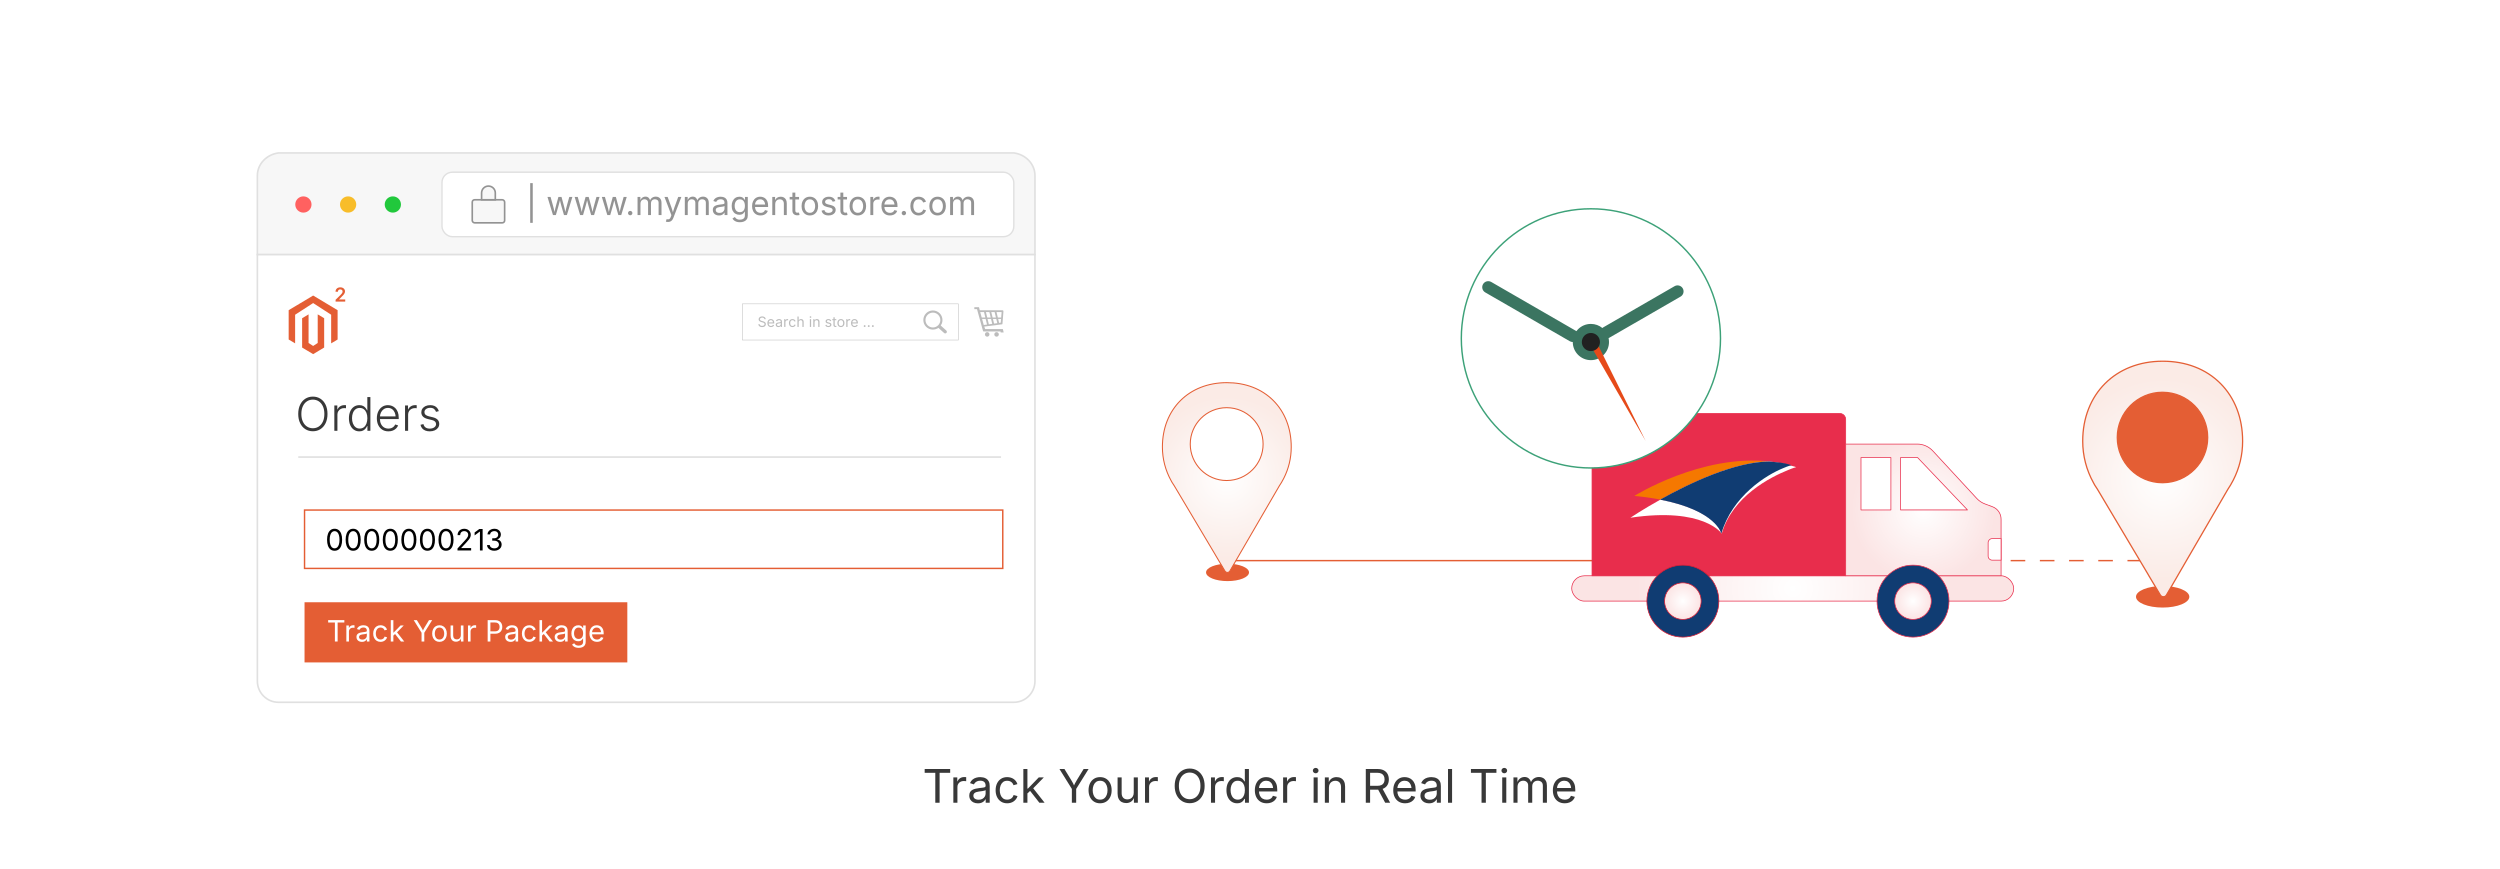 <?xml version="1.0" encoding="UTF-8"?><svg id="_01-What-is-Magento-2-Chile-Post-Tracking" xmlns="http://www.w3.org/2000/svg" xmlns:xlink="http://www.w3.org/1999/xlink" viewBox="0 0 860 298.867"><defs><filter id="drop-shadow-1" filterUnits="userSpaceOnUse"><feOffset dx="0" dy="5"/><feGaussianBlur result="blur" stdDeviation="4"/><feFlood flood-color="#333" flood-opacity=".09"/><feComposite in2="blur" operator="in"/><feComposite in="SourceGraphic"/></filter><filter id="drop-shadow-2" filterUnits="userSpaceOnUse"><feOffset dx="0" dy="2.527"/><feGaussianBlur result="blur-2" stdDeviation="2.022"/><feFlood flood-color="#333" flood-opacity=".09"/><feComposite in2="blur-2" operator="in"/><feComposite in="SourceGraphic"/></filter><radialGradient id="radial-gradient" cx="381.752" cy="199.903" fx="381.752" fy="199.903" r="53.844" gradientTransform="translate(998.443) rotate(-180) scale(1 -1)" gradientUnits="userSpaceOnUse"><stop offset="0" stop-color="#fff"/><stop offset=".773" stop-color="#fceaea"/><stop offset="1" stop-color="#fbe4e4"/></radialGradient><radialGradient id="radial-gradient-2" cx="336.801" cy="172.89" fx="336.801" fy="172.89" r="24.775" xlink:href="#radial-gradient"/><radialGradient id="radial-gradient-3" cx="312.301" cy="186.461" fx="312.301" fy="186.461" r="3.057" gradientTransform="translate(998.443) rotate(-180) scale(1 -1)" gradientUnits="userSpaceOnUse"><stop offset="0" stop-color="#fff"/><stop offset="1" stop-color="#fff"/></radialGradient><radialGradient id="radial-gradient-4" cx="353.118" cy="163.884" fx="353.118" fy="163.884" r="7.334" xlink:href="#radial-gradient-3"/><radialGradient id="radial-gradient-5" cx="333.141" cy="163.884" fx="333.141" fy="163.884" r="10.334" xlink:href="#radial-gradient-3"/><radialGradient id="radial-gradient-6" cx="340.37" cy="204.259" fx="340.37" fy="204.259" r="6.288" xlink:href="#radial-gradient"/><radialGradient id="radial-gradient-7" cx="419.535" cy="204.259" fx="419.535" fy="204.259" r="6.288" xlink:href="#radial-gradient"/><filter id="drop-shadow-3" filterUnits="userSpaceOnUse"><feOffset dx="0" dy="3.579"/><feGaussianBlur result="blur-3" stdDeviation="2.863"/><feFlood flood-color="#333" flood-opacity=".09"/><feComposite in2="blur-3" operator="in"/><feComposite in="SourceGraphic"/></filter><radialGradient id="radial-gradient-8" cx="422.026" cy="160.695" fx="422.026" fy="160.695" r="27.896" gradientUnits="userSpaceOnUse"><stop offset="0" stop-color="#fff"/><stop offset=".827" stop-color="#fbeeea"/><stop offset="1" stop-color="#fbebe6"/></radialGradient><filter id="drop-shadow-4" filterUnits="userSpaceOnUse"><feOffset dx="0" dy="4.443"/><feGaussianBlur result="blur-4" stdDeviation="3.554"/><feFlood flood-color="#333" flood-opacity=".09"/><feComposite in2="blur-4" operator="in"/><feComposite in="SourceGraphic"/></filter><radialGradient id="radial-gradient-9" cx="743.955" cy="160.334" fx="743.955" fy="160.334" r="34.628" xlink:href="#radial-gradient-8"/><filter id="drop-shadow-5" filterUnits="userSpaceOnUse"><feOffset dx="0" dy="4.269"/><feGaussianBlur result="blur-5" stdDeviation="3.415"/><feFlood flood-color="#333" flood-opacity=".09"/><feComposite in2="blur-5" operator="in"/><feComposite in="SourceGraphic"/></filter></defs><path d="M318.088,265.846v-1.309h8.772v1.309h-3.638v10.299h-1.48v-10.299h-3.654Z" fill="#383838" stroke-width="0"/><path d="M327.951,276.145v-8.71h1.355v1.34h.094c.161-.441.448-.796.861-1.063.413-.267.879-.401,1.398-.401.104,0,.227.002.37.008.143.005.256.01.339.016v1.41c-.042-.011-.146-.026-.312-.047-.166-.021-.343-.031-.53-.031-.416,0-.788.087-1.118.261-.33.174-.588.413-.775.717-.187.304-.28.653-.28,1.048v5.454h-1.402Z" fill="#383838" stroke-width="0"/><path d="M336.396,276.348c-.551,0-1.051-.104-1.5-.312-.45-.208-.807-.512-1.071-.912-.265-.4-.397-.886-.397-1.457,0-.499.099-.904.296-1.215s.461-.557.791-.736c.33-.179.694-.312,1.094-.401s.803-.159,1.208-.21c.52-.067.943-.12,1.27-.156s.57-.099.729-.187c.158-.088.238-.239.238-.452v-.047c0-.364-.068-.671-.203-.923-.135-.252-.338-.445-.608-.581-.27-.135-.607-.202-1.013-.202-.416,0-.771.065-1.067.194-.296.13-.536.292-.721.487-.184.195-.323.393-.417.596l-1.348-.444c.223-.53.524-.944.903-1.243.379-.299.797-.51,1.254-.635.457-.125.909-.187,1.355-.187.291,0,.622.035.994.105.371.07.729.209,1.075.417.346.208.631.515.857.923.226.408.339.952.339,1.632v5.742h-1.379v-1.184h-.094c-.099.203-.257.412-.475.627-.218.216-.501.396-.849.542-.348.146-.769.218-1.262.218ZM336.637,275.109c.519,0,.958-.101,1.316-.304s.631-.466.818-.791c.187-.324.281-.663.281-1.017v-1.208c-.058.067-.182.128-.374.183-.192.055-.412.103-.658.144-.247.042-.486.077-.717.105-.231.028-.415.05-.549.066-.338.042-.653.113-.947.214s-.528.25-.705.444c-.176.195-.265.458-.265.791,0,.301.078.553.234.755.156.203.369.356.639.46s.579.156.927.156Z" fill="#383838" stroke-width="0"/><path d="M346.461,276.332c-.79,0-1.482-.187-2.077-.561s-1.058-.898-1.391-1.574c-.332-.675-.499-1.459-.499-2.353,0-.909.167-1.702.499-2.38.333-.678.796-1.204,1.391-1.578.595-.374,1.287-.561,2.077-.561.42,0,.818.054,1.192.164.374.109.715.266,1.024.471s.575.457.798.756c.223.298.395.638.514,1.017l-1.348.382c-.062-.224-.159-.429-.288-.616-.13-.187-.287-.349-.472-.487-.184-.138-.396-.244-.635-.319s-.501-.113-.787-.113c-.582,0-1.06.152-1.434.456s-.652.703-.833,1.196c-.182.494-.273,1.031-.273,1.613,0,.571.091,1.102.273,1.593.182.491.459.887.833,1.188s.852.452,1.434.452c.291,0,.558-.039.802-.117.244-.078.461-.188.65-.331.189-.143.349-.313.479-.51s.226-.413.289-.647l1.34.382c-.114.39-.284.736-.51,1.04s-.495.563-.806.779c-.312.215-.657.379-1.036.491-.379.111-.782.167-1.208.167Z" fill="#383838" stroke-width="0"/><path d="M352.032,276.145v-11.608h1.402v11.608h-1.402ZM353.348,273.013v-1.737h.257l3.724-3.841h1.737l-4.027,4.137h-.156l-1.535,1.441ZM357.54,276.145l-3.334-4.262.998-.989,4.137,5.251h-1.8Z" fill="#383838" stroke-width="0"/><path d="M368.719,276.145v-4.752l-4.269-6.855h1.714l2.298,3.747c.259.421.489.822.689,1.204.2.382.406.864.619,1.445h-.592c.213-.592.421-1.082.624-1.469.203-.387.426-.78.67-1.18l2.291-3.747h1.706l-4.269,6.855v4.752h-1.48Z" fill="#383838" stroke-width="0"/><path d="M378.426,276.332c-.79,0-1.482-.187-2.077-.561s-1.058-.898-1.391-1.574c-.332-.675-.499-1.459-.499-2.353,0-.909.167-1.702.499-2.38.333-.678.796-1.204,1.391-1.578.595-.374,1.287-.561,2.077-.561.794,0,1.49.187,2.088.561.597.374,1.062.9,1.395,1.578.332.678.499,1.471.499,2.38,0,.893-.167,1.678-.499,2.353-.333.675-.797,1.2-1.395,1.574-.598.374-1.293.561-2.088.561ZM378.426,275.078c.586,0,1.07-.15,1.449-.452.379-.301.66-.697.841-1.188.182-.491.273-1.022.273-1.593,0-.577-.091-1.113-.273-1.609-.182-.496-.462-.896-.841-1.2-.379-.304-.862-.456-1.449-.456-.582,0-1.06.152-1.434.456s-.652.703-.833,1.196c-.182.494-.273,1.031-.273,1.613,0,.571.091,1.102.273,1.593.182.491.459.887.833,1.188s.852.452,1.434.452Z" fill="#383838" stroke-width="0"/><path d="M387.401,276.254c-.587,0-1.103-.121-1.546-.362-.444-.241-.79-.606-1.036-1.094-.247-.488-.37-1.099-.37-1.831v-5.531h1.402v5.415c0,.67.176,1.195.53,1.574.353.379.833.569,1.441.569.415,0,.788-.091,1.118-.273.33-.182.591-.448.783-.798.192-.351.288-.772.288-1.266v-5.22h1.41v8.71h-1.355v-2.111h.187c-.271.815-.653,1.39-1.149,1.722-.496.333-1.063.499-1.702.499Z" fill="#383838" stroke-width="0"/><path d="M393.883,276.145v-8.71h1.355v1.34h.094c.161-.441.448-.796.861-1.063.413-.267.879-.401,1.398-.401.104,0,.227.002.37.008.143.005.256.01.339.016v1.41c-.042-.011-.146-.026-.312-.047-.166-.021-.343-.031-.53-.031-.416,0-.788.087-1.118.261-.33.174-.588.413-.775.717-.187.304-.28.653-.28,1.048v5.454h-1.402Z" fill="#383838" stroke-width="0"/><path d="M409.254,276.301c-.992,0-1.876-.24-2.653-.721-.776-.48-1.388-1.166-1.834-2.057-.447-.891-.67-1.949-.67-3.175,0-1.231.223-2.292.67-3.182.446-.891,1.058-1.578,1.834-2.061.776-.483,1.661-.724,2.653-.724.992,0,1.875.241,2.649.724.773.483,1.383,1.17,1.827,2.061.444.891.666,1.951.666,3.182,0,1.226-.222,2.284-.666,3.175-.444.891-1.053,1.577-1.827,2.057-.774.48-1.657.721-2.649.721ZM409.254,274.93c.69,0,1.315-.175,1.874-.526s1.002-.867,1.332-1.55c.33-.683.495-1.518.495-2.505,0-.997-.165-1.837-.495-2.52-.33-.683-.774-1.2-1.332-1.55s-1.183-.526-1.874-.526c-.696,0-1.324.176-1.885.53-.561.353-1.006.871-1.336,1.554-.33.683-.495,1.521-.495,2.512,0,.987.165,1.821.495,2.501.33.681.775,1.197,1.336,1.55.561.354,1.189.53,1.885.53Z" fill="#383838" stroke-width="0"/><path d="M416.577,276.145v-8.71h1.355v1.34h.094c.161-.441.448-.796.861-1.063.413-.267.879-.401,1.398-.401.104,0,.227.002.37.008.143.005.256.01.339.016v1.41c-.042-.011-.146-.026-.312-.047-.166-.021-.343-.031-.53-.031-.416,0-.788.087-1.118.261-.33.174-.588.413-.775.717-.187.304-.28.653-.28,1.048v5.454h-1.402Z" fill="#383838" stroke-width="0"/><path d="M425.583,276.332c-.722,0-1.361-.185-1.917-.553s-.989-.891-1.301-1.566c-.312-.675-.468-1.475-.468-2.399,0-.919.157-1.715.472-2.388.314-.673.749-1.191,1.305-1.554.556-.364,1.195-.545,1.917-.545.566,0,1.016.093,1.348.28.333.187.588.399.768.635.179.237.315.433.409.588h.109v-4.292h1.402v11.608h-1.355v-1.348h-.156c-.094.161-.233.362-.417.604-.185.242-.444.457-.779.647-.335.189-.78.284-1.336.284ZM425.793,275.078c.53,0,.977-.139,1.34-.417.364-.278.639-.664.826-1.157.187-.493.28-1.062.28-1.706s-.092-1.206-.277-1.687c-.184-.48-.458-.856-.822-1.126-.363-.27-.813-.405-1.348-.405-.551,0-1.009.143-1.375.429s-.64.671-.822,1.157c-.182.486-.273,1.03-.273,1.632,0,.607.092,1.16.277,1.655.184.496.46.891.83,1.185.369.293.823.44,1.363.44Z" fill="#383838" stroke-width="0"/><path d="M435.749,276.332c-.841,0-1.567-.187-2.178-.561s-1.08-.896-1.41-1.566c-.329-.67-.494-1.452-.494-2.345,0-.894.161-1.68.483-2.361.321-.68.777-1.212,1.367-1.597.589-.384,1.278-.576,2.068-.576.462,0,.918.077,1.367.229.449.153.856.4,1.223.74.366.34.658.788.877,1.344.218.556.327,1.236.327,2.042v.584h-6.763v-1.184h6.007l-.654.437c0-.571-.09-1.079-.269-1.523-.18-.444-.446-.792-.799-1.044-.354-.251-.792-.377-1.316-.377-.525,0-.975.128-1.348.385-.374.257-.66.592-.857,1.005-.197.413-.296.855-.296,1.328v.787c0,.644.111,1.191.335,1.64.223.449.536.79.938,1.021.402.231.869.347,1.398.347.343,0,.654-.049.935-.148.281-.099.522-.248.725-.448.203-.2.358-.448.468-.744l1.355.374c-.135.436-.363.82-.686,1.153s-.721.592-1.195.779c-.476.187-1.012.28-1.609.28Z" fill="#383838" stroke-width="0"/><path d="M441.39,276.145v-8.71h1.355v1.34h.094c.161-.441.448-.796.861-1.063.412-.267.879-.401,1.398-.401.104,0,.227.002.369.008.144.005.256.01.34.016v1.41c-.042-.011-.146-.026-.312-.047-.166-.021-.343-.031-.529-.031-.416,0-.788.087-1.118.261-.33.174-.588.413-.775.717-.187.304-.28.653-.28,1.048v5.454h-1.402Z" fill="#383838" stroke-width="0"/><path d="M452.593,266.009c-.266,0-.494-.091-.686-.272-.192-.182-.289-.4-.289-.654,0-.26.097-.479.289-.659.191-.179.42-.269.686-.269.27,0,.501.089.693.269.191.179.288.399.288.659,0,.254-.097.473-.288.654-.192.182-.424.272-.693.272ZM451.884,276.145v-8.71h1.402v8.71h-1.402Z" fill="#383838" stroke-width="0"/><path d="M457.15,270.925v5.22h-1.402v-8.71h1.348l.008,2.111h-.195c.266-.805.644-1.376,1.134-1.714.491-.338,1.066-.506,1.726-.506.587,0,1.102.121,1.543.362.441.241.785.605,1.032,1.09.246.486.37,1.098.37,1.835v5.531h-1.402v-5.415c0-.67-.176-1.194-.526-1.574-.351-.379-.829-.569-1.438-.569-.415,0-.789.091-1.121.273-.333.182-.595.447-.787.794-.192.348-.288.771-.288,1.27Z" fill="#383838" stroke-width="0"/><path d="M469.833,276.145v-11.608h3.974c.903,0,1.647.154,2.231.463.585.309,1.019.734,1.302,1.274.282.54.424,1.156.424,1.846,0,.691-.142,1.301-.424,1.831-.283.53-.716.944-1.298,1.242-.581.299-1.324.448-2.228.448h-3.155v-1.317h3.085c.612,0,1.104-.089,1.477-.269.371-.179.643-.434.813-.764.172-.33.258-.72.258-1.172,0-.462-.086-.863-.258-1.204-.171-.34-.443-.605-.817-.794-.374-.19-.87-.285-1.488-.285h-2.415v10.307h-1.48ZM476.502,276.145l-2.805-5.228h1.667l2.852,5.228h-1.714Z" fill="#383838" stroke-width="0"/><path d="M483.357,276.332c-.841,0-1.567-.187-2.178-.561s-1.08-.896-1.41-1.566c-.329-.67-.494-1.452-.494-2.345,0-.894.161-1.68.483-2.361.321-.68.777-1.212,1.367-1.597.589-.384,1.278-.576,2.068-.576.462,0,.918.077,1.367.229.449.153.856.4,1.223.74.366.34.658.788.877,1.344.218.556.327,1.236.327,2.042v.584h-6.763v-1.184h6.007l-.654.437c0-.571-.09-1.079-.269-1.523-.18-.444-.446-.792-.799-1.044-.354-.251-.792-.377-1.316-.377-.525,0-.975.128-1.348.385-.374.257-.66.592-.857,1.005-.197.413-.296.855-.296,1.328v.787c0,.644.111,1.191.335,1.64.223.449.536.79.938,1.021.402.231.869.347,1.398.347.343,0,.654-.049.935-.148.281-.099.522-.248.725-.448.203-.2.358-.448.468-.744l1.355.374c-.135.436-.363.82-.686,1.153s-.721.592-1.195.779c-.476.187-1.012.28-1.609.28Z" fill="#383838" stroke-width="0"/><path d="M491.593,276.348c-.551,0-1.051-.104-1.5-.312-.449-.208-.807-.512-1.071-.912s-.397-.886-.397-1.457c0-.499.099-.904.296-1.215s.461-.557.791-.736.694-.312,1.095-.401c.399-.088.803-.159,1.207-.21.52-.067.943-.12,1.271-.156s.569-.099.729-.187c.158-.088.237-.239.237-.452v-.047c0-.364-.067-.671-.202-.923-.136-.252-.338-.445-.608-.581-.27-.135-.607-.202-1.013-.202-.415,0-.771.065-1.067.194-.296.13-.536.292-.721.487-.184.195-.323.393-.416.596l-1.348-.444c.223-.53.524-.944.903-1.243s.797-.51,1.254-.635c.457-.125.909-.187,1.355-.187.291,0,.622.035.994.105.371.07.729.209,1.074.417.346.208.632.515.857.923.226.408.339.952.339,1.632v5.742h-1.379v-1.184h-.094c-.099.203-.257.412-.475.627-.219.216-.502.396-.85.542s-.769.218-1.262.218ZM491.834,275.109c.52,0,.958-.101,1.316-.304s.631-.466.818-.791c.187-.324.28-.663.28-1.017v-1.208c-.058.067-.182.128-.374.183s-.411.103-.658.144-.485.077-.717.105c-.231.028-.414.05-.549.066-.338.042-.653.113-.947.214-.293.101-.528.25-.705.444-.176.195-.265.458-.265.791,0,.301.078.553.234.755.155.203.368.356.639.46.27.104.579.156.927.156Z" fill="#383838" stroke-width="0"/><path d="M499.516,264.537v11.608h-1.402v-11.608h1.402Z" fill="#383838" stroke-width="0"/><path d="M505.998,265.846v-1.309h8.772v1.309h-3.639v10.299h-1.48v-10.299h-3.653Z" fill="#383838" stroke-width="0"/><path d="M517.473,266.009c-.265,0-.493-.091-.686-.272-.191-.182-.288-.4-.288-.654,0-.26.097-.479.288-.659.192-.179.421-.269.686-.269.271,0,.502.089.693.269.192.179.289.399.289.659,0,.254-.097.473-.289.654-.191.182-.423.272-.693.272ZM516.764,276.145v-8.71h1.402v8.71h-1.402Z" fill="#383838" stroke-width="0"/><path d="M520.628,276.145v-8.71h1.364l.008,1.948h-.109c.119-.473.308-.863.564-1.172s.559-.542.904-.697c.345-.156.705-.234,1.079-.234.633,0,1.146.195,1.538.584.393.389.646.901.76,1.535h-.188c.104-.437.294-.813.569-1.13.275-.316.608-.561,1.001-.732.392-.171.819-.257,1.281-.257.504,0,.964.109,1.379.327.416.218.747.548.993.989.247.442.37,1,.37,1.675v5.874h-1.402v-5.835c0-.628-.176-1.078-.529-1.348s-.764-.405-1.231-.405c-.389,0-.726.082-1.009.245s-.501.388-.654.674-.229.613-.229.982v5.687h-1.402v-5.976c0-.483-.161-.873-.483-1.168s-.729-.444-1.223-.444c-.338,0-.656.079-.954.237-.299.159-.539.394-.721.705-.183.312-.273.699-.273,1.161v5.484h-1.402Z" fill="#383838" stroke-width="0"/><path d="M538.267,276.332c-.842,0-1.567-.187-2.178-.561s-1.08-.896-1.41-1.566-.494-1.452-.494-2.345c0-.894.16-1.68.482-2.361.322-.68.778-1.212,1.367-1.597.59-.384,1.279-.576,2.068-.576.463,0,.918.077,1.367.229.449.153.857.4,1.224.74.366.34.658.788.876,1.344.219.556.328,1.236.328,2.042v.584h-6.763v-1.184h6.007l-.654.437c0-.571-.09-1.079-.27-1.523-.179-.444-.445-.792-.798-1.044-.354-.251-.792-.377-1.317-.377-.524,0-.974.128-1.348.385-.374.257-.659.592-.856,1.005-.197.413-.296.855-.296,1.328v.787c0,.644.111,1.191.335,1.64.223.449.536.79.938,1.021.402.231.868.347,1.398.347.343,0,.654-.049.935-.148s.522-.248.725-.448c.203-.2.358-.448.468-.744l1.355.374c-.135.436-.363.82-.686,1.153s-.721.592-1.196.779c-.475.187-1.012.28-1.608.28Z" fill="#383838" stroke-width="0"/><g filter="url(#drop-shadow-1)"><path d="M356.027,55.39c0-4.021-3.259-7.28-7.28-7.78H95.819c-4.021.5-7.28,3.759-7.28,7.78v27.195h267.489v-27.195Z" fill="#f7f7f7" stroke="#e0e0e0" stroke-miterlimit="10" stroke-width=".571"/><path d="M88.539,82.585v146.721c0,4.021,3.259,7.28,7.28,7.28h252.928c4.021,0,7.28-3.259,7.28-7.28V82.585H88.539Z" fill="#fff" stroke="#e0e0e0" stroke-miterlimit="10" stroke-width=".571"/><circle cx="104.368" cy="65.347" r="2.796" fill="#ff6160" stroke-width="0"/><circle cx="119.753" cy="65.347" r="2.796" fill="#f8bd2a" stroke-width="0"/><circle cx="135.139" cy="65.347" r="2.796" fill="#21c83c" stroke-width="0"/><rect x="152.041" y="54.238" width="196.706" height="22.18" rx="3.553" ry="3.553" fill="#fff" stroke="#e0e0e0" stroke-miterlimit="10" stroke-width=".487"/><path d="M183.265,57.993v13.667h-.876v-13.667h.876Z" fill="#939393" stroke-width="0"/><path d="M190.221,68.982l-1.891-6.236h1.065l.758,2.722c.104.372.216.793.335,1.264s.236,1.003.352,1.599h-.173c.111-.569.225-1.09.34-1.562.115-.472.227-.905.335-1.3l.748-2.722h1.071l.736,2.722c.104.384.213.811.327,1.28.113.471.226.998.337,1.582h-.179c.119-.577.237-1.101.354-1.57.117-.471.229-.901.337-1.292l.759-2.722h1.065l-1.891,6.236h-.999l-.809-2.822c-.082-.287-.162-.578-.24-.876s-.154-.603-.229-.915c-.075-.312-.151-.63-.229-.954h.223c-.074.32-.15.637-.226.951s-.153.622-.231.924c-.078.301-.158.591-.24.87l-.809,2.822h-.999Z" fill="#939393" stroke-width="0"/><path d="M199.57,68.982l-1.891-6.236h1.065l.758,2.722c.104.372.216.793.335,1.264s.236,1.003.352,1.599h-.173c.111-.569.225-1.09.34-1.562.115-.472.227-.905.335-1.3l.748-2.722h1.071l.736,2.722c.104.384.213.811.327,1.28.113.471.226.998.337,1.582h-.179c.119-.577.237-1.101.354-1.57.117-.471.229-.901.337-1.292l.759-2.722h1.065l-1.891,6.236h-.999l-.809-2.822c-.082-.287-.162-.578-.24-.876s-.154-.603-.229-.915c-.075-.312-.151-.63-.229-.954h.223c-.074.32-.15.637-.226.951s-.153.622-.231.924c-.078.301-.158.591-.24.87l-.809,2.822h-.999Z" fill="#939393" stroke-width="0"/><path d="M208.919,68.982l-1.891-6.236h1.065l.758,2.722c.104.372.216.793.335,1.264s.236,1.003.352,1.599h-.173c.111-.569.225-1.09.34-1.562.115-.472.227-.905.335-1.3l.748-2.722h1.071l.736,2.722c.104.384.213.811.327,1.28.113.471.226.998.337,1.582h-.179c.119-.577.237-1.101.354-1.57.117-.471.229-.901.337-1.292l.759-2.722h1.065l-1.891,6.236h-.999l-.809-2.822c-.082-.287-.162-.578-.24-.876s-.154-.603-.229-.915c-.075-.312-.151-.63-.229-.954h.223c-.074.32-.15.637-.226.951s-.153.622-.231.924c-.078.301-.158.591-.24.87l-.809,2.822h-.999Z" fill="#939393" stroke-width="0"/><path d="M216.79,69.054c-.208,0-.386-.073-.533-.22-.147-.147-.22-.325-.22-.533s.073-.386.22-.532c.147-.147.325-.221.533-.221.208,0,.386.073.533.221.147.146.22.324.22.532s-.073.386-.22.533c-.147.146-.324.22-.533.22Z" fill="#939393" stroke-width="0"/><path d="M219.317,68.982v-6.236h.976l.006,1.395h-.078c.085-.339.22-.618.404-.84.184-.221.4-.388.647-.499.248-.111.505-.167.773-.167.454,0,.821.139,1.102.418s.462.646.544,1.099h-.134c.074-.312.21-.582.407-.809.197-.227.436-.401.717-.524.281-.123.586-.184.917-.184.361,0,.69.077.987.233s.535.393.711.709c.176.316.265.716.265,1.199v4.206h-1.004v-4.178c0-.45-.126-.772-.379-.966s-.547-.29-.881-.29c-.279,0-.52.059-.722.176-.203.117-.359.278-.469.482-.11.205-.165.439-.165.703v4.072h-1.004v-4.278c0-.346-.115-.625-.346-.837s-.522-.318-.875-.318c-.242,0-.47.057-.684.171-.214.113-.386.281-.516.504-.13.224-.195.501-.195.832v3.927h-1.004Z" fill="#939393" stroke-width="0"/><path d="M229.057,71.241l.257-.87.106.028c.205.052.391.065.558.042.167-.024.318-.107.452-.248.134-.142.251-.361.352-.658l.178-.52-2.382-6.27h1.099l1.328,3.698c.141.387.26.77.357,1.149.097.379.199.747.307,1.104h-.368c.108-.357.211-.727.31-1.107s.217-.764.354-1.146l1.338-3.698h1.094l-2.739,7.168c-.126.331-.278.604-.455.817s-.382.372-.616.474c-.234.103-.499.153-.792.153-.178,0-.333-.013-.463-.039-.13-.025-.221-.052-.273-.078Z" fill="#939393" stroke-width="0"/><path d="M235.578,68.982v-6.236h.976l.006,1.395h-.078c.085-.339.22-.618.404-.84.184-.221.4-.388.647-.499.248-.111.505-.167.773-.167.454,0,.821.139,1.102.418s.462.646.544,1.099h-.134c.074-.312.21-.582.407-.809.197-.227.436-.401.717-.524.281-.123.586-.184.917-.184.361,0,.69.077.987.233s.535.393.711.709c.176.316.265.716.265,1.199v4.206h-1.004v-4.178c0-.45-.126-.772-.379-.966s-.547-.29-.881-.29c-.279,0-.52.059-.722.176-.203.117-.359.278-.469.482-.11.205-.165.439-.165.703v4.072h-1.004v-4.278c0-.346-.115-.625-.346-.837s-.522-.318-.875-.318c-.242,0-.47.057-.684.171-.214.113-.386.281-.516.504-.13.224-.195.501-.195.832v3.927h-1.004Z" fill="#939393" stroke-width="0"/><path d="M247.332,69.127c-.394,0-.752-.075-1.074-.224-.322-.148-.578-.366-.767-.652-.19-.286-.285-.635-.285-1.043,0-.357.071-.647.212-.871.142-.223.33-.398.566-.526.236-.129.497-.225.784-.288.286-.062.575-.113.865-.15.372-.048.675-.085.909-.111s.408-.07.521-.134.17-.171.17-.323v-.034c0-.26-.048-.48-.145-.661-.097-.18-.242-.318-.436-.415s-.435-.146-.725-.146c-.297,0-.552.047-.764.14s-.384.209-.516.349c-.132.14-.231.282-.298.427l-.965-.317c.16-.38.375-.677.647-.891s.571-.365.898-.454c.327-.09.651-.134.971-.134.208,0,.445.024.711.075.266.05.522.149.77.299.248.148.452.368.614.66s.243.682.243,1.169v4.111h-.987v-.848h-.067c-.071.145-.184.295-.34.449s-.359.283-.608.388c-.25.104-.551.156-.904.156ZM247.504,68.24c.372,0,.686-.072.943-.217.256-.146.452-.334.585-.566.134-.232.201-.476.201-.729v-.864c-.041.048-.13.092-.268.131s-.294.073-.471.104c-.177.029-.348.055-.513.075s-.297.036-.394.047c-.242.03-.467.081-.678.154-.21.072-.378.178-.505.317s-.189.328-.189.566c0,.216.056.396.167.541.111.146.264.255.458.329.193.074.415.111.664.111Z" fill="#939393" stroke-width="0"/><path d="M254.527,71.448c-.461,0-.86-.059-1.196-.176-.337-.117-.617-.272-.84-.466s-.399-.403-.53-.631l.814-.524c.089.119.2.252.332.396.132.146.311.269.536.371.225.103.52.153.884.153.499,0,.909-.119,1.23-.357.322-.237.483-.613.483-1.126v-1.25h-.095c-.07.119-.17.261-.298.424-.128.164-.312.308-.552.433-.24.124-.561.187-.962.187-.498,0-.946-.118-1.344-.354-.398-.235-.712-.581-.943-1.034-.23-.454-.346-1.006-.346-1.657,0-.643.113-1.202.34-1.676.227-.475.54-.842.94-1.102.4-.261.858-.391,1.375-.391.402,0,.723.065.962.198.24.132.425.283.555.454.13.171.23.312.301.424h.095v-.998h.976v6.398c0,.535-.121.973-.363,1.313-.242.34-.568.59-.979.75-.411.16-.869.24-1.375.24ZM254.5,67.989c.379,0,.699-.086.959-.259s.458-.423.591-.748.201-.715.201-1.169c0-.442-.066-.832-.198-1.168-.132-.337-.328-.601-.588-.792-.261-.191-.582-.288-.965-.288-.394,0-.723.102-.987.305-.264.202-.462.473-.594.812-.132.338-.198.716-.198,1.132,0,.428.067.806.201,1.133s.333.583.597.767c.264.185.591.276.982.276Z" fill="#939393" stroke-width="0"/><path d="M261.629,69.116c-.603,0-1.123-.134-1.56-.401s-.773-.642-1.009-1.121c-.236-.48-.354-1.04-.354-1.68s.115-1.203.346-1.69c.231-.486.557-.868.979-1.144.422-.274.916-.412,1.481-.412.331,0,.657.055.979.164.321.11.613.287.875.53s.472.564.627.962c.156.398.234.886.234,1.462v.418h-4.842v-.848h4.301l-.469.312c0-.409-.064-.772-.192-1.091-.128-.317-.319-.566-.572-.747s-.567-.271-.942-.271c-.376,0-.697.092-.965.275-.268.185-.472.425-.613.72-.142.296-.212.613-.212.951v.563c0,.461.08.853.24,1.175.16.321.384.565.672.73s.622.248,1.001.248c.246,0,.469-.035.669-.105.201-.071.374-.178.519-.321.145-.143.257-.32.335-.532l.971.268c-.097.312-.261.588-.491.825-.23.238-.516.424-.856.558-.34.135-.725.201-1.152.201Z" fill="#939393" stroke-width="0"/><path d="M266.671,65.245v3.737h-1.004v-6.236h.965l.006,1.512h-.14c.19-.576.46-.985.812-1.228.351-.241.763-.362,1.235-.362.42,0,.789.086,1.104.259s.562.434.739.781c.176.348.265.786.265,1.313v3.961h-1.004v-3.877c0-.479-.125-.855-.376-1.127s-.594-.407-1.029-.407c-.297,0-.565.065-.803.195s-.426.32-.563.569-.207.552-.207.909Z" fill="#939393" stroke-width="0"/><path d="M274.872,62.746v.858h-3.225v-.858h3.225ZM272.584,61.261h1.004v6.103c0,.279.057.483.17.611.113.128.302.192.566.192.063,0,.144-.008.243-.022s.189-.029.271-.045l.207.849c-.104.037-.222.064-.354.083-.132.019-.263.028-.393.028-.539,0-.959-.143-1.261-.427s-.452-.682-.452-1.191v-6.181Z" fill="#939393" stroke-width="0"/><path d="M278.581,69.116c-.565,0-1.061-.134-1.486-.401-.426-.268-.758-.644-.996-1.127-.238-.483-.357-1.045-.357-1.685,0-.65.119-1.219.357-1.704.238-.485.57-.862.996-1.13.426-.268.921-.401,1.486-.401.569,0,1.067.134,1.495.401s.76.645.999,1.13c.238.485.357,1.054.357,1.704,0,.64-.119,1.201-.357,1.685-.238.483-.571.859-.999,1.127s-.926.401-1.495.401ZM278.581,68.217c.42,0,.766-.107,1.038-.323s.472-.499.603-.851c.13-.352.195-.731.195-1.141,0-.413-.065-.797-.195-1.152-.13-.354-.331-.642-.603-.858-.271-.218-.617-.327-1.038-.327-.417,0-.759.109-1.026.327-.268.217-.467.503-.597.855-.13.354-.195.738-.195,1.155,0,.409.065.789.195,1.141.13.352.329.635.597.851s.61.323,1.026.323Z" fill="#939393" stroke-width="0"/><path d="M285.013,69.116c-.428,0-.808-.062-1.141-.187-.333-.125-.607-.31-.823-.556-.216-.245-.361-.546-.435-.903l.954-.229c.089.342.258.593.505.753.248.16.557.24.929.24.436,0,.782-.094,1.041-.279s.388-.407.388-.664c0-.216-.075-.395-.226-.538-.15-.144-.38-.25-.688-.32l-1.038-.246c-.565-.134-.986-.341-1.261-.622-.275-.28-.413-.641-.413-1.079,0-.357.101-.672.301-.945s.475-.487.823-.642.743-.231,1.186-.231c.428,0,.791.063,1.09.192.299.128.543.305.731.53.188.225.328.484.421.777l-.91.234c-.085-.223-.228-.426-.427-.607-.199-.183-.499-.273-.901-.273-.372,0-.681.085-.929.257-.247.171-.371.387-.371.646,0,.23.083.416.251.555.167.14.433.253.797.338l.943.224c.565.134.983.341,1.255.621.271.281.407.636.407,1.063,0,.364-.103.688-.31.973-.206.285-.495.509-.864.673-.37.163-.799.245-1.286.245Z" fill="#939393" stroke-width="0"/><path d="M291.378,62.746v.858h-3.225v-.858h3.225ZM289.091,61.261h1.004v6.103c0,.279.057.483.17.611.113.128.302.192.566.192.063,0,.144-.008.243-.022s.189-.029.271-.045l.207.849c-.104.037-.222.064-.354.083-.132.019-.263.028-.393.028-.539,0-.959-.143-1.261-.427s-.452-.682-.452-1.191v-6.181Z" fill="#939393" stroke-width="0"/><path d="M295.087,69.116c-.565,0-1.061-.134-1.486-.401-.426-.268-.758-.644-.996-1.127-.238-.483-.357-1.045-.357-1.685,0-.65.119-1.219.357-1.704.238-.485.57-.862.996-1.13.426-.268.921-.401,1.486-.401.569,0,1.067.134,1.495.401s.76.645.999,1.13c.238.485.357,1.054.357,1.704,0,.64-.119,1.201-.357,1.685-.238.483-.571.859-.999,1.127s-.926.401-1.495.401ZM295.087,68.217c.42,0,.766-.107,1.038-.323s.472-.499.603-.851c.13-.352.195-.731.195-1.141,0-.413-.065-.797-.195-1.152-.13-.354-.331-.642-.603-.858-.271-.218-.617-.327-1.038-.327-.417,0-.759.109-1.026.327-.268.217-.467.503-.597.855-.13.354-.195.738-.195,1.155,0,.409.065.789.195,1.141.13.352.329.635.597.851s.61.323,1.026.323Z" fill="#939393" stroke-width="0"/><path d="M299.399,68.982v-6.236h.971v.959h.067c.115-.315.321-.569.616-.761.296-.192.629-.288,1.001-.288.074,0,.163.002.265.006.102.004.183.008.243.012v1.009c-.03-.007-.104-.019-.223-.033-.119-.015-.246-.022-.379-.022-.298,0-.564.062-.801.188-.236.124-.421.295-.555.513s-.201.468-.201.75v3.905h-1.004Z" fill="#939393" stroke-width="0"/><path d="M306.133,69.116c-.603,0-1.123-.134-1.56-.401s-.773-.642-1.009-1.121c-.236-.48-.354-1.04-.354-1.68s.115-1.203.346-1.69c.231-.486.557-.868.979-1.144.422-.274.916-.412,1.481-.412.331,0,.657.055.979.164.321.11.613.287.875.53s.472.564.627.962c.156.398.234.886.234,1.462v.418h-4.842v-.848h4.301l-.469.312c0-.409-.064-.772-.192-1.091-.128-.317-.319-.566-.572-.747s-.567-.271-.942-.271c-.376,0-.697.092-.965.275-.268.185-.472.425-.613.72-.142.296-.212.613-.212.951v.563c0,.461.08.853.24,1.175.16.321.384.565.672.73s.622.248,1.001.248c.246,0,.469-.035.669-.105.201-.071.374-.178.519-.321.145-.143.257-.32.335-.532l.971.268c-.097.312-.261.588-.491.825-.23.238-.516.424-.856.558-.34.135-.725.201-1.152.201Z" fill="#939393" stroke-width="0"/><path d="M310.936,69.054c-.208,0-.386-.073-.533-.22-.147-.147-.22-.325-.22-.533s.073-.386.22-.532c.147-.147.325-.221.533-.221.208,0,.386.073.533.221.147.146.22.324.22.532s-.073.386-.22.533c-.147.146-.324.22-.533.22Z" fill="#939393" stroke-width="0"/><path d="M316,69.116c-.565,0-1.061-.134-1.486-.401-.426-.268-.758-.644-.996-1.127-.238-.483-.357-1.045-.357-1.685,0-.65.119-1.219.357-1.704.238-.485.57-.862.996-1.13.426-.268.921-.401,1.486-.401.301,0,.586.039.854.117s.512.19.733.337c.221.147.412.327.572.541.16.214.283.457.368.729l-.965.273c-.044-.16-.113-.307-.207-.441-.093-.134-.206-.25-.337-.349-.132-.098-.284-.174-.455-.229-.171-.054-.359-.081-.563-.081-.417,0-.759.109-1.026.327-.268.217-.467.503-.597.855-.13.354-.195.738-.195,1.155,0,.409.065.789.195,1.141.13.352.329.635.597.851s.61.323,1.026.323c.208,0,.4-.027.575-.083s.33-.135.466-.237.25-.224.343-.365c.093-.142.162-.296.207-.463l.959.273c-.082.278-.204.526-.365.744s-.354.403-.578.558-.47.271-.742.352-.56.12-.865.12Z" fill="#939393" stroke-width="0"/><path d="M322.527,69.116c-.565,0-1.061-.134-1.486-.401-.426-.268-.758-.644-.996-1.127-.238-.483-.357-1.045-.357-1.685,0-.65.119-1.219.357-1.704.238-.485.57-.862.996-1.13.426-.268.921-.401,1.486-.401.569,0,1.067.134,1.495.401s.76.645.999,1.13c.238.485.357,1.054.357,1.704,0,.64-.119,1.201-.357,1.685-.238.483-.571.859-.999,1.127s-.926.401-1.495.401ZM322.527,68.217c.42,0,.766-.107,1.038-.323s.472-.499.603-.851c.13-.352.195-.731.195-1.141,0-.413-.065-.797-.195-1.152-.13-.354-.331-.642-.603-.858-.271-.218-.617-.327-1.038-.327-.417,0-.759.109-1.026.327-.268.217-.467.503-.597.855-.13.354-.195.738-.195,1.155,0,.409.065.789.195,1.141.13.352.329.635.597.851s.61.323,1.026.323Z" fill="#939393" stroke-width="0"/><path d="M326.839,68.982v-6.236h.976l.006,1.395h-.078c.085-.339.22-.618.404-.84.184-.221.4-.388.647-.499.248-.111.505-.167.773-.167.454,0,.821.139,1.102.418s.462.646.544,1.099h-.134c.074-.312.21-.582.407-.809.197-.227.436-.401.717-.524.281-.123.586-.184.917-.184.361,0,.69.077.987.233s.535.393.711.709c.176.316.265.716.265,1.199v4.206h-1.004v-4.178c0-.45-.126-.772-.379-.966s-.547-.29-.881-.29c-.279,0-.52.059-.722.176-.203.117-.359.278-.469.482-.11.205-.165.439-.165.703v4.072h-1.004v-4.278c0-.346-.115-.625-.346-.837s-.522-.318-.875-.318c-.242,0-.47.057-.684.171-.214.113-.386.281-.516.504-.13.224-.195.501-.195.832v3.927h-1.004Z" fill="#939393" stroke-width="0"/><rect x="162.456" y="63.727" width="11.138" height="7.921" rx=".791" ry=".791" fill="#f7f7f7" stroke="#939393" stroke-miterlimit="10" stroke-width=".571"/><path d="M168.026,59.008h0c1.302,0,2.359,1.057,2.359,2.359v2.359h-4.719v-2.359c0-1.302,1.057-2.359,2.359-2.359Z" fill="#f7f7f7" stroke="#939393" stroke-miterlimit="10" stroke-width=".571"/><g id="LOGO"><polygon points="116.138 101.705 116.138 111.789 113.918 113.119 113.918 103.267 107.72 99.254 101.522 103.267 101.522 113.119 99.302 111.789 99.302 101.705 107.72 96.664 116.138 101.705" fill="#e45e34" stroke-width="0"/><polygon points="111.513 104.47 111.513 114.553 109.978 115.472 107.72 116.825 105.461 115.472 103.928 114.553 103.928 104.47 106.148 103.139 106.148 112.991 107.72 114.009 109.293 112.991 109.293 103.139 111.513 104.47" fill="#e45e34" stroke-width="0"/></g><path d="M115.443,98.751v-.625l1.683-1.656c.158-.163.292-.307.398-.433.107-.125.189-.248.244-.366.056-.118.083-.247.083-.385,0-.152-.035-.283-.105-.394-.071-.11-.166-.196-.287-.255-.12-.06-.258-.089-.412-.089-.163,0-.304.032-.425.098-.12.065-.213.158-.278.278-.065.121-.098.264-.098.432h-.83c0-.306.07-.573.21-.801.14-.228.333-.404.579-.529.246-.125.53-.187.851-.187.323,0,.607.061.853.182s.436.288.573.5.205.453.205.724c0,.18-.034.356-.101.527-.067.171-.188.365-.361.581-.174.216-.419.476-.736.78l-.843.859v.036h2.112v.726h-3.316Z" fill="#e45e34" stroke-width="0"/><rect x="255.379" y="99.527" width="74.283" height="12.443" fill="#fff" stroke="#bcbcbc" stroke-miterlimit="10" stroke-width=".172"/><path d="M262.158,107.521c-.257,0-.479-.042-.668-.125-.189-.082-.336-.198-.443-.348-.107-.148-.167-.323-.182-.522h.466c.013.134.058.244.136.331s.178.151.3.194c.122.042.252.062.391.062.161,0,.305-.025.434-.078s.23-.127.305-.223c.075-.096.113-.206.113-.332,0-.115-.033-.208-.097-.28-.064-.071-.15-.13-.257-.177-.107-.046-.224-.087-.352-.122l-.43-.121c-.287-.082-.51-.198-.669-.35s-.239-.345-.239-.581c0-.2.054-.376.162-.526.108-.151.255-.268.44-.351.185-.083.392-.124.622-.124.234,0,.441.041.622.124s.322.195.427.338.16.305.166.484h-.444c-.021-.174-.104-.308-.249-.403-.145-.095-.324-.142-.536-.142-.153,0-.287.025-.403.075s-.205.119-.269.205c-.063.087-.096.187-.096.298,0,.125.039.225.116.3.077.076.169.135.275.178.106.042.202.075.288.099l.356.099c.096.025.201.061.317.104.116.045.226.104.331.179s.191.168.259.282c.068.113.102.253.102.419,0,.194-.05.37-.152.526-.101.156-.248.279-.441.37s-.426.137-.7.137Z" fill="#bcbcbc" stroke-width="0"/><path d="M265.23,107.516c-.258,0-.481-.058-.668-.173-.187-.114-.332-.274-.433-.48-.101-.205-.152-.445-.152-.719,0-.274.049-.516.148-.725.099-.209.238-.372.419-.49.181-.118.393-.177.635-.177.142,0,.282.023.419.07s.263.123.375.228.202.241.269.412c.067.171.1.379.1.626v.18h-2.075v-.363h1.843l-.201.134c0-.176-.027-.331-.083-.468-.055-.136-.137-.243-.245-.32s-.243-.115-.404-.115c-.161,0-.299.039-.414.118s-.203.182-.263.309c-.061.126-.091.262-.091.407v.241c0,.198.034.365.103.503.068.139.165.243.288.313.124.071.267.106.429.106.105,0,.201-.015.287-.045s.16-.076.222-.138c.062-.062.11-.138.144-.229l.416.115c-.042.134-.111.251-.21.354-.099.102-.221.182-.367.239-.146.057-.311.086-.494.086Z" fill="#bcbcbc" stroke-width="0"/><path d="M267.757,107.521c-.169,0-.322-.032-.46-.096-.138-.064-.248-.157-.329-.28-.081-.122-.122-.271-.122-.446,0-.153.03-.277.091-.373s.141-.171.243-.227c.101-.055.213-.096.335-.123.123-.026.247-.048.371-.064.16-.021.29-.036.39-.048.101-.011.175-.03.224-.058.049-.026.073-.073.073-.139v-.014c0-.111-.021-.206-.062-.283s-.104-.137-.187-.179c-.083-.041-.187-.062-.311-.062-.127,0-.237.02-.328.06s-.165.09-.221.149-.099.121-.128.183l-.414-.136c.069-.163.161-.29.277-.382s.245-.156.385-.194c.141-.039.279-.058.416-.058.089,0,.191.011.305.032.114.021.224.064.33.128s.194.158.263.283.104.292.104.501v1.762h-.423v-.363h-.029c-.03.062-.079.126-.146.192s-.154.121-.261.166-.236.067-.387.067ZM267.831,107.14c.159,0,.294-.03.404-.093s.194-.144.251-.243c.058-.099.086-.203.086-.312v-.37c-.017.021-.056.039-.115.056-.059.017-.126.031-.202.044s-.149.024-.22.032c-.071.009-.127.016-.168.021-.104.013-.2.035-.291.066-.09.03-.162.076-.216.136s-.081.141-.081.243c0,.092.024.169.072.231s.113.109.196.141c.083.032.178.048.285.048Z" fill="#bcbcbc" stroke-width="0"/><path d="M269.758,107.458v-2.673h.416v.411h.029c.049-.135.138-.244.264-.326.127-.082.27-.123.429-.123.032,0,.07.001.114.002.043.002.078.004.104.005v.433c-.013-.003-.045-.008-.096-.014-.051-.007-.105-.01-.163-.01-.127,0-.242.026-.343.08s-.18.127-.238.22c-.057.094-.086.2-.086.321v1.674h-.43Z" fill="#bcbcbc" stroke-width="0"/><path d="M272.607,107.516c-.242,0-.455-.058-.637-.173-.182-.114-.325-.275-.426-.482-.102-.207-.153-.448-.153-.722,0-.279.051-.522.153-.73.102-.208.244-.369.426-.484.183-.114.395-.172.637-.172.129,0,.251.017.366.05.115.034.22.082.314.145.095.063.177.141.245.232s.121.195.158.312l-.414.117c-.019-.068-.049-.131-.088-.188-.04-.058-.088-.107-.145-.149s-.122-.075-.195-.098c-.073-.023-.154-.035-.242-.035-.178,0-.325.047-.44.14-.115.094-.2.216-.256.367-.056.151-.083.316-.083.495,0,.175.028.338.083.488.056.151.141.272.256.365.115.092.262.139.44.139.089,0,.171-.013.246-.036.075-.024.142-.058.2-.102s.107-.096.147-.156c.04-.061.069-.127.089-.199l.411.117c-.035.12-.087.227-.157.319-.069.094-.152.173-.248.239s-.202.116-.318.15-.24.052-.371.052Z" fill="#bcbcbc" stroke-width="0"/><path d="M274.747,105.857v1.602h-.43v-3.562h.43v1.537h-.074c.082-.247.197-.423.348-.526.151-.104.327-.155.53-.155.18,0,.338.037.475.111s.242.186.318.334c.076.149.113.337.113.563v1.697h-.433v-1.661c0-.206-.054-.367-.161-.483-.108-.116-.255-.175-.441-.175-.127,0-.242.028-.344.084-.102.056-.182.138-.241.244s-.088.236-.088.39Z" fill="#bcbcbc" stroke-width="0"/><path d="M278.806,104.348c-.081,0-.151-.027-.21-.083-.059-.057-.088-.123-.088-.201,0-.08.029-.147.088-.202s.129-.082.21-.082c.083,0,.154.027.213.082s.088.122.088.202c0,.078-.029.145-.088.201-.059.056-.13.083-.213.083ZM278.589,107.458v-2.673h.43v2.673h-.43Z" fill="#bcbcbc" stroke-width="0"/><path d="M280.205,105.857v1.602h-.43v-2.673h.414l.002.648h-.06c.082-.247.197-.423.348-.526.151-.104.327-.155.53-.155.18,0,.338.037.473.111.136.074.241.186.317.334.076.149.114.337.114.563v1.697h-.431v-1.661c0-.206-.054-.367-.161-.483-.108-.116-.255-.175-.441-.175-.127,0-.242.028-.344.084-.102.056-.182.138-.241.244s-.088.236-.088.39Z" fill="#bcbcbc" stroke-width="0"/><path d="M284.952,107.516c-.183,0-.346-.027-.489-.08-.143-.054-.26-.133-.353-.238-.093-.105-.155-.234-.187-.387l.409-.099c.038.146.11.255.216.323s.239.103.398.103c.187,0,.335-.04.446-.119.111-.08.167-.175.167-.285,0-.092-.033-.169-.097-.23s-.163-.107-.295-.138l-.445-.104c-.242-.058-.422-.146-.54-.267-.118-.121-.177-.274-.177-.463,0-.153.043-.288.129-.405.086-.117.204-.209.353-.275.149-.065.318-.099.508-.099.183,0,.339.027.467.082.128.056.233.131.313.228.08.097.141.208.18.333l-.39.101c-.037-.096-.098-.183-.183-.261-.085-.078-.214-.117-.386-.117-.159,0-.292.037-.398.11s-.159.166-.159.277c0,.099.036.178.108.238.071.06.186.107.342.145l.404.096c.242.057.421.146.538.267.116.12.174.271.174.455,0,.156-.044.295-.133.417-.088.122-.212.218-.37.288-.159.07-.342.105-.551.105Z" fill="#bcbcbc" stroke-width="0"/><path d="M287.68,104.786v.368h-1.382v-.368h1.382ZM286.7,104.15h.431v2.615c0,.119.024.207.073.262s.129.083.243.083c.027,0,.062-.004.104-.01.042-.007.081-.013.116-.02l.089.363c-.045.017-.096.028-.152.036-.057.008-.113.012-.169.012-.231,0-.411-.061-.54-.183s-.194-.292-.194-.511v-2.648Z" fill="#bcbcbc" stroke-width="0"/><path d="M289.27,107.516c-.242,0-.455-.058-.637-.173-.182-.114-.325-.275-.426-.482-.102-.207-.153-.448-.153-.722,0-.279.051-.522.153-.73.102-.208.244-.369.426-.484.183-.114.395-.172.637-.172.244,0,.458.058.641.172.184.115.326.276.428.484s.153.451.153.73c0,.273-.051.515-.153.722s-.245.368-.428.482c-.183.115-.396.173-.641.173ZM289.27,107.131c.18,0,.329-.047.445-.139.116-.093.202-.214.258-.365.056-.15.083-.313.083-.488,0-.177-.028-.342-.083-.494-.056-.152-.142-.274-.258-.368-.116-.093-.265-.14-.445-.14-.178,0-.325.047-.44.14-.115.094-.2.216-.256.367-.056.151-.083.316-.083.495,0,.175.028.338.083.488.056.151.141.272.256.365.115.092.262.139.44.139Z" fill="#bcbcbc" stroke-width="0"/><path d="M291.118,107.458v-2.673h.416v.411h.029c.049-.135.138-.244.264-.326.127-.082.27-.123.429-.123.032,0,.07.001.114.002.043.002.078.004.104.005v.433c-.013-.003-.045-.008-.096-.014-.051-.007-.105-.01-.163-.01-.127,0-.242.026-.343.08s-.18.127-.238.22c-.057.094-.086.2-.086.321v1.674h-.43Z" fill="#bcbcbc" stroke-width="0"/><path d="M294.003,107.516c-.258,0-.481-.058-.668-.173-.187-.114-.332-.274-.433-.48-.101-.205-.152-.445-.152-.719,0-.274.049-.516.148-.725.099-.209.238-.372.419-.49.181-.118.393-.177.635-.177.142,0,.282.023.419.07s.263.123.375.228.202.241.269.412c.067.171.1.379.1.626v.18h-2.075v-.363h1.843l-.201.134c0-.176-.027-.331-.083-.468-.055-.136-.137-.243-.245-.32s-.243-.115-.404-.115c-.161,0-.299.039-.414.118s-.203.182-.263.309c-.061.126-.091.262-.091.407v.241c0,.198.034.365.103.503.068.139.165.243.288.313.124.071.267.106.429.106.105,0,.201-.015.287-.045s.16-.076.222-.138c.062-.062.11-.138.144-.229l.416.115c-.042.134-.111.251-.21.354-.099.102-.221.182-.367.239-.146.057-.311.086-.494.086Z" fill="#bcbcbc" stroke-width="0"/><path d="M297.438,107.49c-.089,0-.165-.031-.228-.095-.063-.062-.095-.139-.095-.229,0-.089.032-.165.095-.228.063-.063.139-.095.228-.095s.166.031.229.095c.063.062.094.139.094.228,0,.09-.031.166-.094.229-.063.063-.139.095-.229.095Z" fill="#bcbcbc" stroke-width="0"/><path d="M298.849,107.49c-.089,0-.165-.031-.228-.095-.063-.062-.095-.139-.095-.229,0-.089.032-.165.095-.228.063-.063.139-.095.228-.095s.166.031.229.095c.063.062.094.139.094.228,0,.09-.031.166-.094.229-.063.063-.139.095-.229.095Z" fill="#bcbcbc" stroke-width="0"/><path d="M300.259,107.49c-.089,0-.165-.031-.228-.095-.063-.062-.095-.139-.095-.229,0-.089.032-.165.095-.228.063-.063.139-.095.228-.095s.166.031.229.095c.063.062.094.139.094.228,0,.09-.031.166-.094.229-.063.063-.139.095-.229.095Z" fill="#bcbcbc" stroke-width="0"/><path d="M320.917,101.801h.001v0c.909 0,1.733.369,2.329.965.595.595.963,1.418.964,2.327h0v.005h-0c-0.0.366-.06.719-.171,1.047-.019.055-.038.108-.058.159v0c-.095.241-.218.469-.366.679l1.917,1.723.001.001.01.01.001.001c.108.103.167.241.175.381.007.138-.036.28-.13.394l-.001.001-.012.013-.002.002-.01.011-.001.001c-.103.108-.241.167-.381.174-.138.007-.28-.036-.394-.13l-.001-.001-.013-.012-.002-.002-1.96-1.762c-.058.041-.117.08-.177.116-.081.05-.165.097-.251.139-.442.22-.94.344-1.468.344v0h-.001v-0c-.909-0-1.733-.369-2.329-.965-.595-.595-.963-1.418-.964-2.327h-0v-.003h0c0-.909.369-1.733.965-2.329.595-.595,1.418-.963,2.327-.964v-0h.002ZM320.918,102.54v0h-.003v-0c-.704 0-1.343.287-1.805.749-.462.462-.749,1.101-.749,1.806h0v.003h-0c0.0.704.286,1.342.749,1.805.462.462,1.101.749,1.806.749v-0h.003v0c.704-0,1.342-.287,1.805-.749.462-.462.749-1.101.749-1.806h-0v-.003h0c-0-.704-.287-1.343-.749-1.805-.462-.462-1.101-.749-1.806-.749h0Z" fill="#bcbcbc" stroke-width="0"/><path d="M337.034,101.721h7.694c.503,0,.476.204.432.723l-.286,3.648c-.049.581-.007.44-.623.529l-5.659.72.299.868h6.095c.082.308.195.811.277,1.155h-1.013l-.097-.351h-4.871c-1.117-.019-1.005.284-1.273-.682l-1.92-6.979h-.922v-.669h1.617c.075.281.179.755.249,1.039h0ZM339.595,109.252c.431,0,.782.35.782.782,0,.432-.35.782-.782.782s-.782-.35-.782-.782c0-.431.35-.782.782-.782h0ZM342.82,109.252c.431,0,.782.35.782.782,0,.432-.35.782-.782.782-.432,0-.782-.35-.782-.782-0-.431.35-.782.782-.782h0ZM337.707,104.234h1.245l-.452-1.889c-.445,0-.884-.001-1.314-.001l.152.566.005-.001.364,1.325h0ZM339.152,102.345l.452,1.889h1.199l-.454-1.887-1.197-.002h0ZM341.001,102.348l.454,1.886h1.147l-.452-1.884-1.149-.002h0ZM342.802,102.35l.452,1.884h1.148l.127-1.514c.035-.422.11-.369-.299-.369-.467-.001-.944-.002-1.428-.002h0ZM344.362,104.714h-.993l.327,1.366.081-.011c.501-.072.468.043.507-.43l.078-.925h0ZM343.066,106.166l-.348-1.452h-1.146l.385,1.603,1.109-.151h0ZM341.325,106.403l-.407-1.69h-1.2l.443,1.848,1.164-.158h0ZM339.53,106.648l-.463-1.934h-1.228l.574,2.086,1.117-.153h0Z" fill="#bcbcbc" fill-rule="evenodd" stroke-width="0"/><path d="M107.632,143.353c-.981,0-1.852-.244-2.61-.732-.758-.488-1.353-1.177-1.784-2.068-.431-.891-.646-1.941-.646-3.151,0-1.215.215-2.27.646-3.163.431-.893,1.026-1.584,1.784-2.072.758-.488,1.628-.732,2.61-.732.977,0,1.844.244,2.602.732.758.488,1.352,1.179,1.78,2.072.429.894.643,1.948.643,3.163,0,1.21-.214,2.262-.643,3.155-.429.894-1.022,1.583-1.78,2.068-.758.486-1.625.729-2.602.729ZM107.632,142.317c.753,0,1.427-.195,2.022-.584.594-.389,1.064-.952,1.41-1.687.346-.735.518-1.617.518-2.645,0-1.033-.172-1.919-.518-2.656-.345-.738-.815-1.301-1.41-1.691-.595-.389-1.269-.584-2.022-.584-.758,0-1.436.195-2.033.584-.597.39-1.069.953-1.414,1.691-.346.737-.518,1.623-.518,2.656,0,1.023.172,1.902.518,2.637.345.735.817,1.298,1.414,1.69.597.393,1.275.588,2.033.588Z" fill="#383838" stroke-width="0"/><path d="M115.01,143.197v-8.71h1.028v1.355h.078c.176-.446.479-.804.908-1.071.428-.267.916-.401,1.46-.401.088,0,.182.001.281.004.099.002.184.006.257.012v1.06c-.036-.011-.114-.022-.233-.035-.12-.013-.25-.02-.39-.02-.447,0-.847.096-1.2.288-.354.192-.63.455-.83.787-.2.333-.3.714-.3,1.145v5.586h-1.06Z" fill="#383838" stroke-width="0"/><path d="M123.595,143.384c-.706,0-1.328-.188-1.866-.565-.538-.376-.956-.904-1.254-1.582-.298-.678-.448-1.468-.448-2.372,0-.898.15-1.686.452-2.361.301-.675.721-1.2,1.258-1.573.538-.374,1.16-.561,1.866-.561.53,0,.971.095,1.325.284.353.19.637.422.853.697.215.275.38.545.495.81h.086v-4.573h1.051v11.608h-1.021v-1.628h-.117c-.114.271-.28.545-.499.826-.218.28-.504.515-.857.705-.354.189-.795.284-1.325.284ZM123.736,142.426c.561,0,1.037-.153,1.429-.459.392-.306.691-.729.896-1.266s.308-1.151.308-1.842-.103-1.301-.308-1.831c-.205-.529-.504-.945-.896-1.246s-.869-.452-1.429-.452c-.566,0-1.047.156-1.441.468-.395.312-.693.733-.896,1.266-.203.533-.304,1.131-.304,1.796,0,.665.103,1.267.308,1.808.205.54.505.968.9,1.285.395.317.873.475,1.434.475Z" fill="#383838" stroke-width="0"/><path d="M133.614,143.384c-.815,0-1.521-.191-2.115-.573s-1.054-.91-1.379-1.585c-.325-.675-.487-1.452-.487-2.329,0-.878.16-1.657.479-2.337.319-.68.766-1.215,1.34-1.605.574-.389,1.24-.584,1.999-.584.478,0,.938.087,1.379.261.441.174.839.439,1.192.795.353.355.631.806.833,1.352.203.545.304,1.187.304,1.924v.459h-6.833v-.912h6.264l-.483.343c0-.623-.106-1.181-.319-1.675-.213-.493-.517-.883-.912-1.168-.395-.286-.87-.429-1.426-.429-.551,0-1.032.146-1.445.437-.413.291-.735.675-.966,1.153-.231.478-.347,1.002-.347,1.574v.545c0,.681.119,1.276.358,1.788.239.511.578.909,1.017,1.192s.957.424,1.554.424c.405,0,.762-.064,1.071-.194s.569-.303.779-.519c.21-.215.368-.45.472-.705l1.005.319c-.135.363-.352.701-.65,1.013-.299.312-.674.562-1.126.752-.452.189-.971.284-1.558.284Z" fill="#383838" stroke-width="0"/><path d="M139.333,143.197v-8.71h1.028v1.355h.078c.176-.446.479-.804.908-1.071.428-.267.916-.401,1.46-.401.088,0,.182.001.281.004.099.002.184.006.257.012v1.06c-.036-.011-.114-.022-.233-.035-.12-.013-.25-.02-.39-.02-.447,0-.847.096-1.2.288-.354.192-.63.455-.83.787-.2.333-.3.714-.3,1.145v5.586h-1.06Z" fill="#383838" stroke-width="0"/><path d="M147.84,143.384c-.571,0-1.078-.087-1.519-.261-.441-.174-.805-.428-1.091-.763s-.48-.747-.584-1.235l1.013-.242c.125.525.373.916.744,1.173.371.257.845.385,1.421.385.66,0,1.188-.148,1.585-.444.397-.296.596-.665.596-1.106,0-.353-.118-.646-.354-.88-.236-.233-.591-.408-1.063-.522l-1.418-.343c-.748-.182-1.308-.466-1.679-.853-.372-.387-.557-.874-.557-1.46,0-.488.131-.917.394-1.286s.623-.657,1.083-.865c.459-.208.982-.312,1.57-.312.55,0,1.023.084,1.417.253.395.169.721.407.978.713.257.307.45.67.58,1.091l-.966.249c-.135-.399-.36-.731-.674-.993-.314-.262-.757-.394-1.328-.394-.577,0-1.052.138-1.426.413s-.561.631-.561,1.067c0,.369.126.67.378.904.252.233.645.416,1.18.545l1.332.319c.738.182,1.29.465,1.656.849s.549.865.549,1.441c0,.499-.138.94-.413,1.324s-.658.686-1.149.904c-.491.218-1.056.327-1.695.327Z" fill="#383838" stroke-width="0"/><rect x="104.761" y="170.459" width="240.191" height="20.076" fill="#fff" stroke="#e45e34" stroke-miterlimit="10" stroke-width=".5"/><path d="M115.1,184.456c-.547,0-1.014-.148-1.399-.445-.386-.296-.681-.726-.885-1.288s-.307-1.244-.307-2.044c0-.798.103-1.479.309-2.042s.502-.996.888-1.295c.385-.3.85-.45,1.394-.45s1.009.15,1.396.45c.388.3.683.732.888,1.295.204.563.307,1.244.307,2.042,0,.797-.102,1.478-.304,2.042-.203.563-.497.994-.882,1.29-.386.297-.854.445-1.404.445ZM115.1,183.635c.359,0,.664-.117.915-.351s.442-.571.574-1.011.198-.971.198-1.594c0-.626-.066-1.161-.198-1.604s-.323-.782-.574-1.016c-.25-.234-.555-.351-.915-.351s-.664.118-.915.354c-.25.236-.442.575-.574,1.016-.132.442-.198.976-.198,1.602,0,.623.066,1.154.198,1.594s.323.777.574,1.011.555.351.915.351Z" fill="#000" stroke-width="0"/><path d="M121.488,184.456c-.547,0-1.014-.148-1.399-.445-.386-.296-.681-.726-.885-1.288s-.307-1.244-.307-2.044c0-.798.103-1.479.309-2.042s.502-.996.888-1.295c.385-.3.85-.45,1.394-.45s1.009.15,1.396.45c.388.3.683.732.888,1.295.204.563.307,1.244.307,2.042,0,.797-.102,1.478-.304,2.042-.203.563-.497.994-.882,1.29-.386.297-.854.445-1.404.445ZM121.488,183.635c.359,0,.664-.117.915-.351s.442-.571.574-1.011.198-.971.198-1.594c0-.626-.066-1.161-.198-1.604s-.323-.782-.574-1.016c-.25-.234-.555-.351-.915-.351s-.664.118-.915.354c-.25.236-.442.575-.574,1.016-.132.442-.198.976-.198,1.602,0,.623.066,1.154.198,1.594s.323.777.574,1.011.555.351.915.351Z" fill="#000" stroke-width="0"/><path d="M127.875,184.456c-.547,0-1.014-.148-1.399-.445-.386-.296-.681-.726-.885-1.288s-.307-1.244-.307-2.044c0-.798.103-1.479.309-2.042s.502-.996.888-1.295c.385-.3.85-.45,1.394-.45s1.009.15,1.396.45c.388.3.683.732.888,1.295.204.563.307,1.244.307,2.042,0,.797-.102,1.478-.304,2.042-.203.563-.497.994-.882,1.29-.386.297-.854.445-1.404.445ZM127.875,183.635c.359,0,.664-.117.915-.351s.442-.571.574-1.011.198-.971.198-1.594c0-.626-.066-1.161-.198-1.604s-.323-.782-.574-1.016c-.25-.234-.555-.351-.915-.351s-.664.118-.915.354c-.25.236-.442.575-.574,1.016-.132.442-.198.976-.198,1.602,0,.623.066,1.154.198,1.594s.323.777.574,1.011.555.351.915.351Z" fill="#000" stroke-width="0"/><path d="M134.263,184.456c-.547,0-1.014-.148-1.399-.445-.386-.296-.681-.726-.885-1.288s-.307-1.244-.307-2.044c0-.798.103-1.479.309-2.042s.502-.996.888-1.295c.385-.3.85-.45,1.394-.45s1.009.15,1.396.45c.388.3.683.732.888,1.295.204.563.307,1.244.307,2.042,0,.797-.102,1.478-.304,2.042-.203.563-.497.994-.882,1.29-.386.297-.854.445-1.404.445ZM134.263,183.635c.359,0,.664-.117.915-.351s.442-.571.574-1.011.198-.971.198-1.594c0-.626-.066-1.161-.198-1.604s-.323-.782-.574-1.016c-.25-.234-.555-.351-.915-.351s-.664.118-.915.354c-.25.236-.442.575-.574,1.016-.132.442-.198.976-.198,1.602,0,.623.066,1.154.198,1.594s.323.777.574,1.011.555.351.915.351Z" fill="#000" stroke-width="0"/><path d="M140.651,184.456c-.547,0-1.014-.148-1.399-.445-.386-.296-.681-.726-.885-1.288s-.307-1.244-.307-2.044c0-.798.103-1.479.309-2.042s.502-.996.888-1.295c.385-.3.85-.45,1.394-.45s1.009.15,1.396.45c.388.3.683.732.888,1.295.204.563.307,1.244.307,2.042,0,.797-.102,1.478-.304,2.042-.203.563-.497.994-.882,1.29-.386.297-.854.445-1.404.445ZM140.651,183.635c.359,0,.664-.117.915-.351s.442-.571.574-1.011.198-.971.198-1.594c0-.626-.066-1.161-.198-1.604s-.323-.782-.574-1.016c-.25-.234-.555-.351-.915-.351s-.664.118-.915.354c-.25.236-.442.575-.574,1.016-.132.442-.198.976-.198,1.602,0,.623.066,1.154.198,1.594s.323.777.574,1.011.555.351.915.351Z" fill="#000" stroke-width="0"/><path d="M147.039,184.456c-.547,0-1.014-.148-1.399-.445-.386-.296-.681-.726-.885-1.288s-.307-1.244-.307-2.044c0-.798.103-1.479.309-2.042s.502-.996.888-1.295c.385-.3.85-.45,1.394-.45s1.009.15,1.396.45c.388.3.683.732.888,1.295.204.563.307,1.244.307,2.042,0,.797-.102,1.478-.304,2.042-.203.563-.497.994-.882,1.29-.386.297-.854.445-1.404.445ZM147.039,183.635c.359,0,.664-.117.915-.351s.442-.571.574-1.011.198-.971.198-1.594c0-.626-.066-1.161-.198-1.604s-.323-.782-.574-1.016c-.25-.234-.555-.351-.915-.351s-.664.118-.915.354c-.25.236-.442.575-.574,1.016-.132.442-.198.976-.198,1.602,0,.623.066,1.154.198,1.594s.323.777.574,1.011.555.351.915.351Z" fill="#000" stroke-width="0"/><path d="M153.426,184.456c-.547,0-1.014-.148-1.399-.445-.386-.296-.681-.726-.885-1.288s-.307-1.244-.307-2.044c0-.798.103-1.479.309-2.042s.502-.996.888-1.295c.385-.3.85-.45,1.394-.45s1.009.15,1.396.45c.388.3.683.732.888,1.295.204.563.307,1.244.307,2.042,0,.797-.102,1.478-.304,2.042-.203.563-.497.994-.882,1.29-.386.297-.854.445-1.404.445ZM153.426,183.635c.359,0,.664-.117.915-.351s.442-.571.574-1.011.198-.971.198-1.594c0-.626-.066-1.161-.198-1.604s-.323-.782-.574-1.016c-.25-.234-.555-.351-.915-.351s-.664.118-.915.354c-.25.236-.442.575-.574,1.016-.132.442-.198.976-.198,1.602,0,.623.066,1.154.198,1.594s.323.777.574,1.011.555.351.915.351Z" fill="#000" stroke-width="0"/><path d="M157.381,184.357v-.677l2.447-2.655c.274-.297.501-.557.683-.781.181-.224.318-.438.41-.641.092-.203.139-.417.139-.645,0-.257-.061-.479-.183-.667s-.287-.332-.495-.433c-.208-.101-.443-.151-.707-.151-.28,0-.523.057-.729.171s-.365.273-.477.479c-.112.206-.168.447-.168.724h-.9c0-.435.101-.817.301-1.147.201-.33.475-.586.821-.769.346-.183.738-.274,1.177-.274s.827.091,1.165.274c.337.183.603.429.796.739.193.31.289.658.289,1.043,0,.267-.048.526-.143.779-.096.252-.264.538-.504.857-.241.32-.579.71-1.014,1.172l-1.612,1.716v.059h3.396v.826h-4.692Z" fill="#000" stroke-width="0"/><path d="M166.023,176.99v7.367h-.925v-6.497h-.049l-1.78,1.32v-1.009l1.602-1.182h1.152Z" fill="#000" stroke-width="0"/><path d="M170.053,184.456c-.481,0-.908-.083-1.281-.248-.373-.165-.668-.394-.887-.687-.219-.293-.337-.635-.354-1.023h.949c.02.234.1.436.24.605.14.17.325.3.554.391.229.091.483.136.764.136.31,0,.584-.054.823-.161.239-.107.428-.258.566-.452.139-.194.208-.418.208-.672,0-.267-.067-.502-.2-.705-.134-.203-.327-.362-.581-.477s-.563-.173-.93-.173h-.598v-.816h.598c.287,0,.54-.052.759-.156.219-.104.39-.25.512-.438.122-.188.183-.409.183-.663,0-.244-.054-.457-.161-.638s-.259-.322-.457-.423-.43-.151-.697-.151c-.25,0-.485.045-.705.136s-.399.22-.539.388c-.14.168-.215.373-.225.613h-.905c.013-.386.128-.725.346-1.019.218-.293.505-.522.863-.687.358-.165.752-.247,1.184-.247.458,0,.853.092,1.184.277.332.185.586.427.764.727.178.3.267.625.267.974,0,.415-.11.768-.329,1.058s-.517.491-.892.603v.059c.313.05.581.155.803.316.223.162.392.366.509.613.117.247.175.526.175.835,0,.402-.108.762-.326,1.078-.217.316-.516.566-.895.749-.379.183-.809.274-1.29.274Z" fill="#000" stroke-width="0"/><rect x="104.761" y="202.176" width="111.038" height="20.698" fill="#e45e34" stroke-width="0"/><path d="M112.886,209.146v-.831h5.567v.831h-2.309v6.536h-.939v-6.536h-2.319Z" fill="#fff" stroke-width="0"/><path d="M119.146,215.682v-5.527h.86v.85h.059c.102-.28.284-.505.546-.675.262-.169.558-.254.887-.254.066,0,.145.001.235.005.091.003.163.007.215.01v.895c-.026-.007-.092-.017-.198-.03s-.218-.02-.336-.02c-.264,0-.5.055-.709.166-.209.11-.373.262-.492.455s-.178.415-.178.665v3.461h-.89Z" fill="#fff" stroke-width="0"/><path d="M124.505,215.81c-.35,0-.667-.066-.952-.198s-.512-.325-.68-.578c-.168-.254-.252-.562-.252-.925,0-.316.062-.573.188-.771s.292-.354.502-.467c.209-.114.441-.199.694-.255.254-.056.509-.101.767-.133.33-.043.598-.076.806-.099.208-.023.362-.062.462-.119.101-.056.151-.151.151-.287v-.03c0-.23-.043-.426-.128-.586-.086-.16-.214-.282-.386-.368-.171-.085-.386-.128-.643-.128-.264,0-.489.041-.677.124-.188.083-.34.186-.457.309-.117.124-.206.25-.265.378l-.855-.282c.142-.336.333-.599.574-.789.24-.189.506-.324.796-.403s.577-.119.86-.119c.185,0,.395.022.63.067.235.044.463.133.682.264.219.132.4.327.544.586s.215.604.215,1.036v3.644h-.875v-.751h-.059c-.063.128-.163.261-.302.398-.138.137-.318.251-.539.344-.221.092-.488.138-.801.138ZM124.658,215.024c.33,0,.608-.064.835-.193.228-.128.4-.295.519-.501s.178-.421.178-.646v-.766c-.037.043-.116.082-.237.116-.122.035-.261.065-.418.091s-.308.049-.455.067c-.147.018-.263.032-.349.042-.214.026-.415.072-.601.136-.187.064-.335.158-.448.282-.112.124-.168.291-.168.501,0,.191.049.351.148.479.099.129.234.226.405.292s.368.099.588.099Z" fill="#fff" stroke-width="0"/><path d="M130.893,215.8c-.501,0-.94-.119-1.318-.356s-.671-.57-.882-.999c-.211-.429-.316-.926-.316-1.493,0-.577.105-1.081.316-1.511.211-.43.505-.764.882-1.001s.817-.356,1.318-.356c.267,0,.519.035.756.104.237.069.454.169.65.299.196.13.365.29.506.479.142.19.25.405.327.646l-.855.242c-.04-.142-.101-.272-.183-.391-.082-.119-.182-.222-.299-.309-.117-.087-.251-.155-.403-.203-.152-.048-.318-.072-.5-.072-.369,0-.672.097-.91.29-.237.192-.414.446-.529.759-.115.313-.173.654-.173,1.023,0,.362.058.7.173,1.011.116.312.292.563.529.754.237.191.541.287.91.287.185,0,.354-.025.509-.074.155-.049.292-.12.413-.21.121-.091.222-.199.304-.324.083-.125.144-.262.183-.41l.85.242c-.072.247-.18.467-.324.66s-.314.357-.512.494c-.198.137-.417.241-.658.312s-.496.106-.766.106Z" fill="#fff" stroke-width="0"/><path d="M134.428,215.682v-7.367h.89v7.367h-.89ZM135.263,213.694v-1.103h.163l2.363-2.438h1.103l-2.556,2.625h-.099l-.974.915ZM137.923,215.682l-2.116-2.705.633-.627,2.625,3.332h-1.142Z" fill="#fff" stroke-width="0"/><path d="M145.018,215.682v-3.016l-2.709-4.351h1.087l1.458,2.378c.165.267.311.521.438.764s.258.548.393.917h-.375c.135-.375.267-.687.396-.932.128-.245.27-.495.425-.749l1.454-2.378h1.083l-2.709,4.351v3.016h-.939Z" fill="#fff" stroke-width="0"/><path d="M151.178,215.8c-.501,0-.94-.119-1.318-.356s-.671-.57-.882-.999c-.211-.429-.316-.926-.316-1.493,0-.577.105-1.081.316-1.511.211-.43.505-.764.882-1.001s.817-.356,1.318-.356c.504,0,.946.119,1.325.356.379.237.674.571.885,1.001.211.43.316.934.316,1.511,0,.567-.105,1.064-.316,1.493-.211.428-.506.761-.885.999-.379.237-.82.356-1.325.356ZM151.178,215.004c.373,0,.679-.096.919-.287.241-.191.418-.443.534-.754.115-.311.173-.648.173-1.011,0-.366-.058-.706-.173-1.021-.116-.315-.293-.569-.534-.761-.241-.193-.547-.29-.919-.29-.369,0-.672.097-.91.29-.237.192-.414.446-.529.759-.115.313-.173.654-.173,1.023,0,.362.058.7.173,1.011.116.312.292.563.529.754.237.191.541.287.91.287Z" fill="#fff" stroke-width="0"/><path d="M156.873,215.751c-.373,0-.699-.077-.981-.23-.282-.153-.501-.385-.657-.695-.157-.31-.235-.697-.235-1.162v-3.51h.89v3.436c0,.425.112.758.336.999.224.241.529.361.915.361.264,0,.5-.058.709-.173s.375-.284.497-.507c.122-.222.183-.49.183-.803v-3.312h.895v5.527h-.86v-1.34h.119c-.171.518-.415.882-.729,1.093-.315.211-.675.316-1.081.316Z" fill="#fff" stroke-width="0"/><path d="M160.987,215.682v-5.527h.86v.85h.059c.102-.28.284-.505.546-.675.262-.169.558-.254.887-.254.066,0,.145.001.235.005.091.003.163.007.215.01v.895c-.026-.007-.092-.017-.198-.03s-.218-.02-.336-.02c-.264,0-.5.055-.709.166-.209.11-.373.262-.492.455s-.178.415-.178.665v3.461h-.89Z" fill="#fff" stroke-width="0"/><path d="M167.755,215.682v-7.367h2.521c.573,0,1.045.105,1.416.314.371.209.646.49.826.843.18.353.27.748.27,1.187,0,.438-.09.835-.27,1.191s-.454.639-.823.85-.84.316-1.414.316h-1.785v-.826h1.74c.389,0,.702-.066.939-.2.237-.133.41-.316.517-.549.107-.232.161-.493.161-.783s-.053-.55-.161-.779c-.107-.229-.28-.41-.519-.542-.239-.132-.555-.198-.947-.198h-1.533v6.541h-.939Z" fill="#fff" stroke-width="0"/><path d="M175.661,215.81c-.35,0-.667-.066-.952-.198s-.512-.325-.68-.578c-.168-.254-.252-.562-.252-.925,0-.316.062-.573.188-.771s.292-.354.502-.467c.209-.114.441-.199.694-.255.254-.056.509-.101.767-.133.33-.043.598-.076.806-.099.208-.023.362-.062.462-.119.101-.056.151-.151.151-.287v-.03c0-.23-.043-.426-.128-.586-.086-.16-.214-.282-.386-.368-.171-.085-.386-.128-.643-.128-.264,0-.489.041-.677.124-.188.083-.34.186-.457.309-.117.124-.206.25-.265.378l-.855-.282c.142-.336.333-.599.574-.789.24-.189.506-.324.796-.403s.577-.119.86-.119c.185,0,.395.022.63.067.235.044.463.133.682.264.219.132.4.327.544.586s.215.604.215,1.036v3.644h-.875v-.751h-.059c-.063.128-.163.261-.302.398-.138.137-.318.251-.539.344-.221.092-.488.138-.801.138ZM175.814,215.024c.33,0,.608-.064.835-.193.228-.128.4-.295.519-.501s.178-.421.178-.646v-.766c-.037.043-.116.082-.237.116-.122.035-.261.065-.418.091s-.308.049-.455.067c-.147.018-.263.032-.349.042-.214.026-.415.072-.601.136-.187.064-.335.158-.448.282-.112.124-.168.291-.168.501,0,.191.049.351.148.479.099.129.234.226.405.292s.368.099.588.099Z" fill="#fff" stroke-width="0"/><path d="M182.048,215.8c-.501,0-.94-.119-1.318-.356s-.671-.57-.882-.999c-.211-.429-.316-.926-.316-1.493,0-.577.105-1.081.316-1.511.211-.43.505-.764.882-1.001s.817-.356,1.318-.356c.267,0,.519.035.756.104.237.069.454.169.65.299.196.13.365.29.506.479.142.19.25.405.327.646l-.855.242c-.04-.142-.101-.272-.183-.391-.082-.119-.182-.222-.299-.309-.117-.087-.251-.155-.403-.203-.152-.048-.318-.072-.5-.072-.369,0-.672.097-.91.29-.237.192-.414.446-.529.759-.115.313-.173.654-.173,1.023,0,.362.058.7.173,1.011.116.312.292.563.529.754.237.191.541.287.91.287.185,0,.354-.025.509-.074.155-.049.292-.12.413-.21.121-.091.222-.199.304-.324.083-.125.144-.262.183-.41l.85.242c-.072.247-.18.467-.324.66s-.314.357-.512.494c-.198.137-.417.241-.658.312s-.496.106-.766.106Z" fill="#fff" stroke-width="0"/><path d="M185.583,215.682v-7.367h.89v7.367h-.89ZM186.419,213.694v-1.103h.163l2.363-2.438h1.103l-2.556,2.625h-.099l-.974.915ZM189.079,215.682l-2.116-2.705.633-.627,2.625,3.332h-1.142Z" fill="#fff" stroke-width="0"/><path d="M192.688,215.81c-.35,0-.667-.066-.952-.198s-.512-.325-.68-.578c-.168-.254-.252-.562-.252-.925,0-.316.062-.573.188-.771s.292-.354.502-.467c.209-.114.441-.199.694-.255.254-.056.509-.101.767-.133.33-.043.598-.076.806-.099.208-.023.362-.062.462-.119.101-.056.151-.151.151-.287v-.03c0-.23-.043-.426-.128-.586-.086-.16-.214-.282-.386-.368-.171-.085-.386-.128-.643-.128-.264,0-.489.041-.677.124-.188.083-.34.186-.457.309-.117.124-.206.25-.265.378l-.855-.282c.142-.336.333-.599.574-.789.24-.189.506-.324.796-.403s.577-.119.86-.119c.185,0,.395.022.63.067.235.044.463.133.682.264.219.132.4.327.544.586s.215.604.215,1.036v3.644h-.875v-.751h-.059c-.063.128-.163.261-.302.398-.138.137-.318.251-.539.344-.221.092-.488.138-.801.138ZM192.841,215.024c.33,0,.608-.064.835-.193.228-.128.4-.295.519-.501s.178-.421.178-.646v-.766c-.037.043-.116.082-.237.116-.122.035-.261.065-.418.091s-.308.049-.455.067c-.147.018-.263.032-.349.042-.214.026-.415.072-.601.136-.187.064-.335.158-.448.282-.112.124-.168.291-.168.501,0,.191.049.351.148.479.099.129.234.226.405.292s.368.099.588.099Z" fill="#fff" stroke-width="0"/><path d="M199.066,217.867c-.409,0-.762-.052-1.061-.156-.298-.104-.546-.241-.744-.413s-.354-.358-.47-.559l.722-.465c.079.105.177.223.294.351.117.128.275.238.475.329.199.091.46.136.784.136.441,0,.805-.105,1.09-.316s.428-.544.428-.999v-1.107h-.084c-.062.105-.151.231-.265.376s-.277.272-.489.383c-.213.11-.497.166-.853.166-.441,0-.839-.104-1.191-.314s-.631-.515-.835-.917c-.205-.402-.307-.892-.307-1.469,0-.57.101-1.065.302-1.485.201-.42.479-.746.833-.977.354-.231.76-.346,1.219-.346.356,0,.64.059.853.176.213.117.376.251.492.403.115.151.204.277.267.375h.084v-.885h.865v5.671c0,.475-.107.863-.321,1.164-.214.302-.504.523-.868.665-.364.142-.771.212-1.219.212ZM199.041,214.802c.336,0,.62-.077.851-.23.23-.153.405-.374.524-.663s.178-.634.178-1.036c0-.392-.059-.737-.175-1.036-.117-.298-.291-.533-.521-.702-.231-.17-.516-.255-.855-.255-.35,0-.641.09-.875.27-.234.18-.41.419-.527.719-.117.3-.175.635-.175,1.004,0,.379.059.713.178,1.003.119.29.295.517.529.68.234.164.524.245.87.245Z" fill="#fff" stroke-width="0"/><path d="M205.359,215.8c-.534,0-.995-.119-1.382-.356-.388-.237-.686-.568-.895-.994s-.314-.921-.314-1.488.102-1.066.307-1.498c.204-.432.494-.77.868-1.014.374-.244.812-.366,1.312-.366.293,0,.583.049.868.146s.544.254.776.47.417.5.556.853c.138.353.208.785.208,1.295v.371h-4.292v-.751h3.812l-.416.277c0-.363-.057-.685-.17-.967s-.283-.502-.507-.663c-.224-.16-.502-.24-.835-.24s-.618.082-.855.245-.418.376-.543.638c-.125.262-.188.543-.188.843v.5c0,.409.071.755.212,1.041s.34.501.596.647c.255.147.551.22.888.22.217,0,.415-.031.593-.094.178-.063.331-.158.46-.285.128-.126.227-.284.296-.472l.86.237c-.086.277-.231.521-.435.732-.205.211-.458.375-.759.494-.302.119-.642.178-1.021.178Z" fill="#fff" stroke-width="0"/><line x1="102.592" y1="152.23" x2="344.362" y2="152.23" fill="#f7f7f7" stroke="#e0e0e0" stroke-miterlimit="10" stroke-width=".571"/></g><line x1="421.384" y1="192.854" x2="552.068" y2="192.854" fill="none" stroke="#e45e34" stroke-miterlimit="10" stroke-width=".5"/><line x1="623.866" y1="192.854" x2="626.366" y2="192.854" fill="none" stroke="#e45e34" stroke-miterlimit="10" stroke-width=".5"/><line x1="631.389" y1="192.854" x2="739.389" y2="192.854" fill="none" stroke="#e45e34" stroke-dasharray="0 0 5.023 5.023" stroke-miterlimit="10" stroke-width=".5"/><line x1="741.9" y1="192.854" x2="744.4" y2="192.854" fill="none" stroke="#e45e34" stroke-miterlimit="10" stroke-width=".5"/><g filter="url(#drop-shadow-2)"><rect x="540.669" y="195.546" width="152.045" height="8.713" rx="4.356" ry="4.356" fill="url(#radial-gradient)" stroke="#e82d4c" stroke-linecap="round" stroke-linejoin="round" stroke-width=".253"/><path d="M549.739,139.693h83.098c1.148,0,2.079.932,2.079,2.079v53.774h-87.256v-53.774c0-1.148.932-2.079,2.079-2.079Z" fill="#e82d4c" stroke="#e82d4c" stroke-miterlimit="10" stroke-width=".253"/><path d="M688.369,195.546h-53.453s0-45.312,0-45.312h24.593c2.043,0,3.992.853,5.379,2.353l15.116,16.352c.781.845,1.75,1.494,2.828,1.894l2.565.953c1.786.663,2.971,2.368,2.971,4.273v19.487Z" fill="url(#radial-gradient-2)" stroke="#e82d4c" stroke-linecap="round" stroke-linejoin="round" stroke-width=".253"/><path d="M685.313,182.755h3.055v7.412h-3.055c-.772,0-1.398-.627-1.398-1.398v-4.616c0-.772.627-1.398,1.398-1.398Z" fill="url(#radial-gradient-3)" stroke="#e82d4c" stroke-linecap="round" stroke-linejoin="round" stroke-width=".253"/><rect x="640.18" y="154.878" width="10.289" height="18.013" fill="url(#radial-gradient-4)" stroke="#e82d4c" stroke-linecap="round" stroke-linejoin="round" stroke-width=".253"/><polygon points="676.81 172.89 653.793 172.89 653.793 154.878 659.651 154.878 676.81 172.89" fill="url(#radial-gradient-5)" stroke="#e82d4c" stroke-linecap="round" stroke-linejoin="round" stroke-width=".253"/><circle cx="658.073" cy="204.259" r="12.38" fill="#103c72" stroke="#e82d4c" stroke-linecap="round" stroke-linejoin="round" stroke-width=".253"/><path d="M651.785,204.259c0,3.473,2.815,6.288,6.288,6.288,3.473,0,6.288-2.815,6.288-6.288,0-3.473-2.815-6.288-6.288-6.288-3.473,0-6.288,2.815-6.288,6.288Z" fill="url(#radial-gradient-6)" stroke="#e82d4c" stroke-linecap="round" stroke-linejoin="round" stroke-width=".253"/><circle cx="578.907" cy="204.259" r="12.38" fill="#103c72" stroke="#dc1e35" stroke-linecap="round" stroke-linejoin="round" stroke-width=".253"/><path d="M572.62,204.259c0,3.473,2.815,6.288,6.288,6.288,3.473,0,6.288-2.815,6.288-6.288,0-3.473-2.815-6.288-6.288-6.288-3.473,0-6.288,2.815-6.288,6.288Z" fill="url(#radial-gradient-7)" stroke="#dc1e35" stroke-linecap="round" stroke-linejoin="round" stroke-width=".253"/><path d="M562.222,168.064c3.354.328,6.323.757,8.964,1.27,10.106-5.638,25.651-13.061,37.612-13.118-23.538-2.612-46.577,11.848-46.577,11.848h-0Z" fill="#f57800" stroke-width="0"/><path d="M571.186,169.334c-6.195,3.454-10.335,6.238-10.335,6.238,25.28-3.754,31.432,5.467,31.432,5.467,0,0-1.599-7.936-21.097-11.705h0Z" fill="#fff" stroke-width="0"/><path d="M615.065,159.185c1.77-.757,2.826-1.013,2.826-1.013-3.012-.971-6.052-1.599-9.093-1.941-11.962.057-27.506,7.48-37.612,13.118,19.499,3.768,21.083,11.705,21.083,11.705,3.697-12.918,16.929-19.527,22.796-21.868v0Z" fill="#fff" stroke-width="0"/><path d="M613.452,158.5c1.77-.757,2.826-1.013,2.826-1.013-3.012-.971-4.568-.914-7.608-1.256-11.962.057-27.506,7.48-37.612,13.118,19.499,3.768,21.083,11.705,21.083,11.705,3.711-12.918,15.445-20.198,21.311-22.553Z" fill="#103c72" stroke-width="0"/></g><g filter="url(#drop-shadow-3)"><ellipse cx="422.271" cy="193.334" rx="7.391" ry="2.987" fill="#e45e34" stroke-width="0"/><circle cx="421.975" cy="148.309" r="14.549" fill="#fff" stroke-width="0"/><path d="M440.431,163.016c.105-.174.219-.359.373-.588.019-.029.038-.059.054-.09.279-.526.712-1.292.733-1.331,1.72-3.37,2.594-7.001,2.594-10.794,0-.408-.009-.81-.025-1.208-.008-.175-.02-.347-.033-.518l-.023-.344c-.006-.111-.012-.221-.022-.324-.012-.142-.029-.283-.046-.423l-.033-.307c-.015-.146-.03-.292-.049-.439-.016-.115-.034-.229-.054-.343l-.046-.294c-.025-.167-.049-.333-.078-.494-.024-.133-.052-.264-.078-.395l-.072-.351c-.025-.123-.049-.245-.076-.363-.04-.175-.086-.345-.13-.517l-.075-.293c-.022-.09-.044-.179-.07-.273-.053-.189-.111-.372-.169-.555l-.07-.232c-.028-.091-.054-.183-.083-.263-.06-.184-.127-.363-.193-.543l-.086-.238c-.03-.085-.06-.169-.091-.247-.077-.201-.161-.396-.245-.594l-.094-.22c-.025-.062-.05-.123-.076-.182-.118-.263-.243-.521-.372-.779l-.089-.184c-.131-.256-.269-.506-.438-.808l-.066-.121c-.153-.265-.314-.525-.499-.818-.005-.008-.044-.072-.05-.08-.169-.26-.344-.515-.538-.785-.007-.011-.043-.065-.051-.076-.192-.265-.392-.525-.587-.767-.009-.013-.037-.05-.048-.062-.213-.263-.432-.521-.671-.789-.23-.256-.467-.506-.71-.75-.001-.002-.003-.003-.004-.004-4.029-4.039-9.568-6.173-16.019-6.173-13.046,0-22.159,9.111-22.159,22.158,0,4.031,1.032,8.018,2.98,11.522l.333.611c.013.024.026.045.04.068l.557.856c.062.095.123.19.156.237l14.176,23.823h-.011l3.284,5.524c.177.298.498.48.844.48h.005c.349-.002.669-.188.844-.489l3.203-5.514h-.006l13.825-23.793c.122-.181.223-.346.33-.521ZM434.441,150.463c-.012.118-.031.232-.051.347l-.044.297c-.026.201-.054.403-.095.599-.03.15-.07.301-.112.452l-.081.32c-.035.142-.069.285-.112.422-.059.187-.126.369-.197.552l-.107.291c-.037.103-.072.205-.114.304-.095.227-.206.448-.316.669l-.097.198c-.035.076-.07.151-.111.224-.149.278-.317.546-.489.811-.062.107-.095.163-.131.216-.193.288-.403.564-.619.836-.039.053-.063.086-.09.117-.232.284-.489.568-.764.85-2.371,2.396-5.487,3.712-8.809,3.746-.04.003-.083.005-.125.005-6.909,0-12.529-5.62-12.529-12.529,0-6.908,5.621-12.529,12.529-12.529l.13.006c3.316.033,6.432,1.35,8.767,3.706l.054.058c.282.286.525.559.745.826.031.037.055.072.081.108.226.285.438.562.631.852.033.048.068.104.099.161.204.319.371.586.522.865.04.076.076.152.111.228l.047.098c.147.289.263.522.365.764.044.101.081.207.118.312l.104.285c.07.181.139.363.197.55.043.137.078.28.112.424l.08.312c.043.152.083.305.115.462.039.191.067.392.093.595l.046.297c.018.114.039.228.049.345.043.421.063.851.063,1.276,0,.425-.02.853-.063,1.275Z" fill="url(#radial-gradient-8)" stroke="#e45e34" stroke-linecap="round" stroke-linejoin="round" stroke-width=".358"/></g><g filter="url(#drop-shadow-4)"><ellipse cx="743.955" cy="200.851" rx="9.174" ry="3.708" fill="#e45e34" stroke-width="0"/><circle cx="743.892" cy="144.96" r="18.06" fill="#e45e34" stroke-width="0"/><path d="M766.802,163.216c.131-.216.272-.446.464-.73.024-.036.047-.073.067-.111.347-.653.883-1.603.91-1.652,2.136-4.183,3.22-8.691,3.22-13.399,0-.506-.011-1.005-.032-1.499-.01-.218-.025-.431-.04-.643l-.028-.426c-.008-.138-.015-.274-.027-.402-.015-.176-.036-.352-.057-.525l-.041-.381c-.018-.181-.037-.363-.061-.545-.02-.143-.043-.285-.067-.426l-.057-.365c-.031-.207-.061-.414-.097-.614-.029-.165-.064-.327-.097-.49l-.089-.436c-.031-.153-.061-.304-.094-.451-.05-.217-.107-.429-.161-.642l-.094-.364c-.027-.112-.055-.223-.087-.339-.066-.234-.137-.462-.209-.689l-.087-.288c-.035-.112-.068-.227-.102-.327-.074-.228-.157-.45-.24-.673l-.107-.296c-.037-.105-.074-.209-.112-.307-.096-.249-.2-.492-.304-.737l-.117-.273c-.03-.077-.062-.153-.095-.226-.146-.326-.301-.646-.461-.967l-.11-.229c-.163-.318-.334-.628-.543-1.002l-.082-.15c-.19-.329-.39-.651-.62-1.016-.007-.01-.054-.089-.062-.1-.209-.323-.428-.64-.667-.975-.009-.014-.054-.081-.063-.094-.239-.329-.486-.652-.729-.953-.011-.016-.046-.062-.059-.076-.264-.326-.537-.646-.833-.98-.286-.317-.579-.628-.881-.931-.001-.002-.003-.003-.005-.005-5.001-5.013-11.877-7.663-19.884-7.663-16.195,0-27.507,11.31-27.507,27.506,0,5.004,1.281,9.953,3.7,14.302l.413.759c.016.03.032.056.049.085l.692,1.062c.076.118.153.236.194.294l17.597,29.572h-.013l4.077,6.857c.22.37.618.596,1.048.596h.007c.433-.002.831-.233,1.048-.608l3.977-6.845h-.008l17.162-29.535c.152-.225.277-.429.41-.646ZM759.366,147.633c-.015.146-.038.288-.063.43l-.055.369c-.033.25-.068.5-.118.744-.037.186-.087.374-.14.561l-.1.398c-.044.177-.086.353-.14.523-.073.232-.157.458-.244.685l-.133.362c-.046.128-.089.255-.142.377-.118.281-.255.556-.393.83l-.12.246c-.044.094-.087.187-.137.278-.185.345-.394.677-.607,1.007-.077.133-.118.202-.162.268-.24.357-.501.7-.769,1.037-.048.065-.079.106-.111.146-.288.352-.606.706-.949,1.055-2.944,2.974-6.811,4.608-10.935,4.65-.05.003-.102.006-.155.006-8.576,0-15.553-6.977-15.553-15.552,0-8.575,6.977-15.553,15.553-15.553l.161.008c4.116.041,7.984,1.675,10.883,4.601l.067.072c.35.354.652.694.925,1.025.038.046.069.089.1.134.28.354.543.698.783,1.057.04.059.084.129.123.2.253.396.46.728.648,1.073.05.094.094.188.137.284l.058.121c.182.359.327.648.453.949.055.126.1.257.146.388l.129.353c.087.225.172.45.244.683.053.17.097.347.14.526l.099.387c.053.189.104.379.143.573.048.237.083.487.116.739l.057.369c.023.142.048.284.061.428.053.523.079,1.056.079,1.584,0,.528-.025,1.059-.079,1.583Z" fill="url(#radial-gradient-9)" stroke="#e45e34" stroke-linecap="round" stroke-linejoin="round" stroke-width=".444"/></g><g id="Layer_1" filter="url(#drop-shadow-5)"><path d="M547.272,67.557c12.31,0,23.455,4.99,31.522,13.057,8.067,8.067,13.057,19.212,13.057,31.522,0,12.31-4.99,23.455-13.057,31.522-8.067,8.067-19.212,13.057-31.522,13.057-12.31,0-23.455-4.99-31.522-13.057-8.067-8.067-13.057-19.212-13.057-31.522s4.99-23.455,13.057-31.522c8.067-8.067,19.212-13.057,31.522-13.057Z" fill="#fff" stroke="#3ca178" stroke-miterlimit="10" stroke-width=".5"/><path d="M512.997,92.732c-.99-.574-2.258-.236-2.831.754-.574.99-.236,2.258.754,2.832l29.078,16.788c.315.183.674.28,1.038.279v.005c0,1.72.698,3.278,1.825,4.406,1.128,1.128,2.685,1.825,4.406,1.825.884,0,1.725-.184,2.487-.517l1.737-1.135c.062-.057.122-.115.181-.174,1.128-1.128,1.825-2.685,1.825-4.406,0-.464-.051-.916-.147-1.351.086-.035.17-.076.253-.123l24.508-14.15c.99-.569,1.332-1.833.763-2.823-.569-.99-1.833-1.332-2.823-.763l-24.508,14.15c-.118.068-.229.147-.332.237-1.074-.88-2.448-1.408-3.945-1.408-1.72,0-3.278.698-4.406,1.825-.21.21-.404.434-.582.671-.066-.049-.134-.094-.205-.135l-29.078-16.788Z" fill="#3b7561" stroke-width="0"/><path d="M546.884,114.133l19.233,33.312-17.191-34.646c.072-.067.143-.135.213-.204l-2.255,1.538Z" fill="#e64a19" stroke-width="0"/><path d="M549.474,111.183c-.564-.564-1.345-.914-2.207-.914-.862,0-1.643.349-2.207.914-.564.564-.914,1.345-.914,2.207s.349,1.643.914,2.207c.564.564,1.345.914,2.207.914.862,0,1.642-.35,2.207-.914.564-.564.914-1.345.914-2.207s-.349-1.643-.914-2.207v-0Z" fill="#212121" stroke-width="0"/></g></svg>